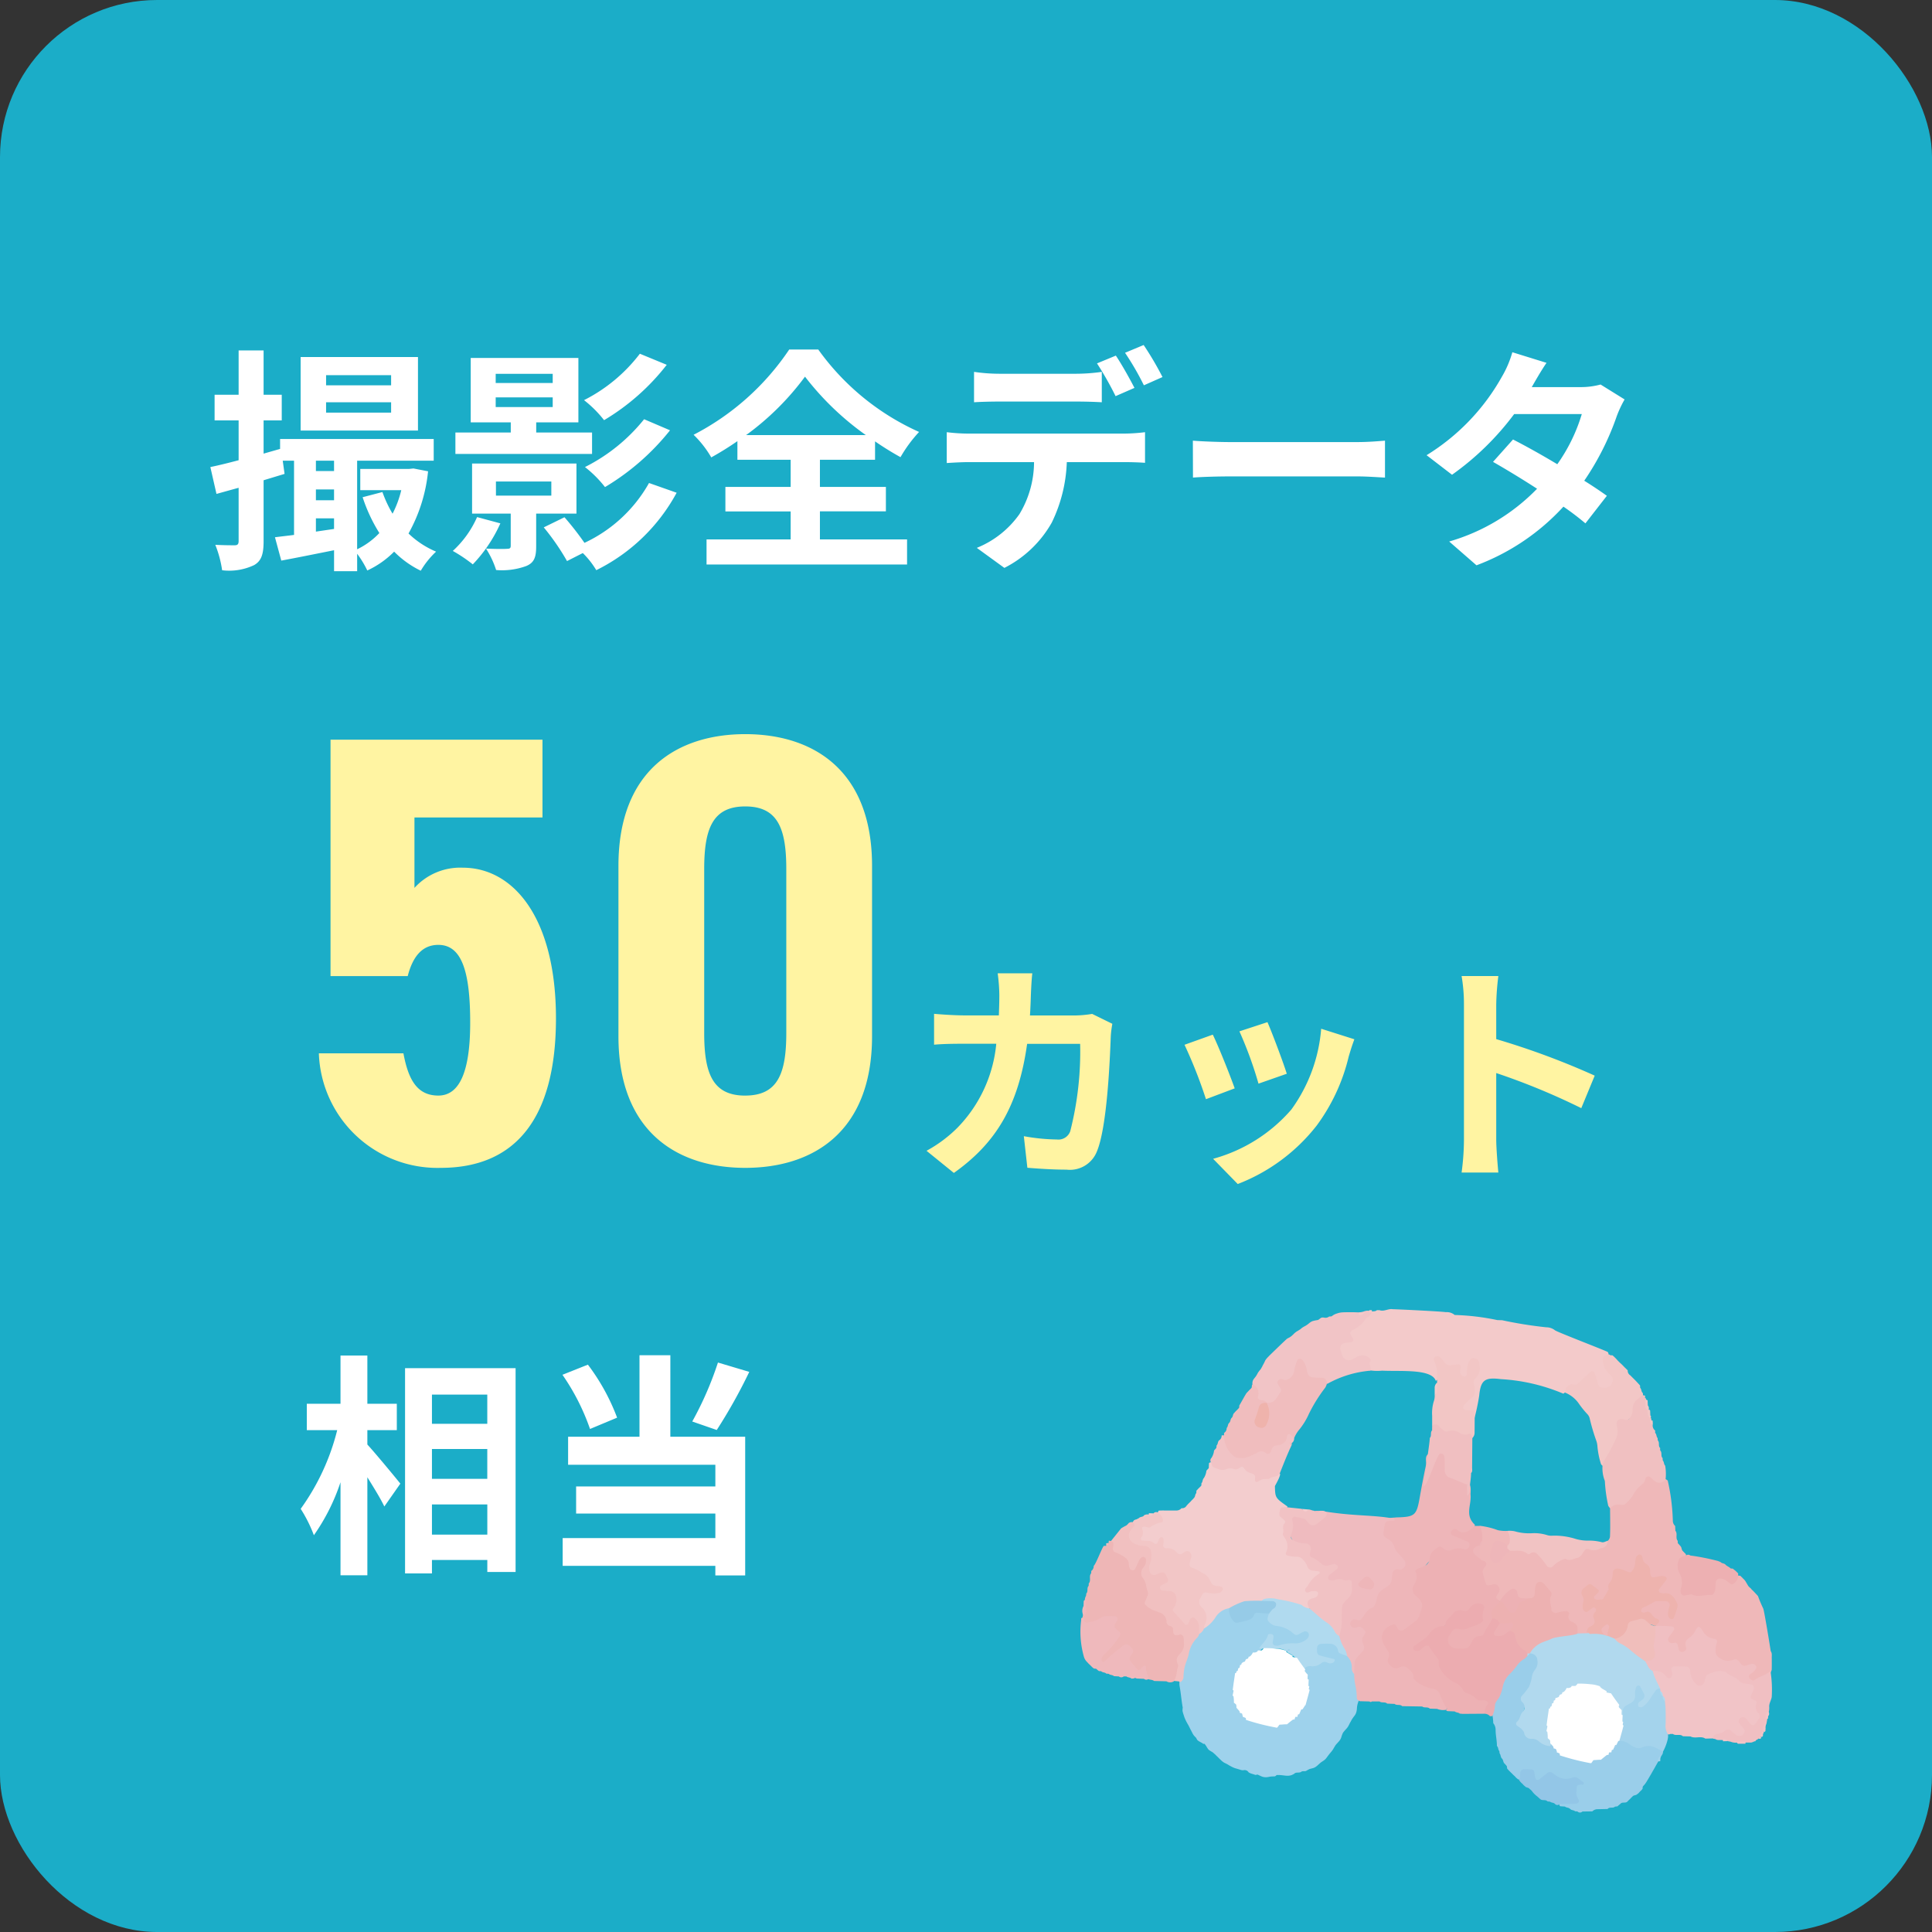 <?xml version="1.0" encoding="UTF-8"?> <svg xmlns="http://www.w3.org/2000/svg" xmlns:xlink="http://www.w3.org/1999/xlink" width="123" height="123" viewBox="0 0 123 123"><rect x="0" y="0" width="123" height="123" fill="#333333" stroke="none"/><defs><clipPath id="clip-path"><rect id="長方形_894" data-name="長方形 894" width="44.025" height="32.054" fill="none"></rect></clipPath></defs><g id="グループ_1164" data-name="グループ 1164" transform="translate(0.137)"><rect id="長方形_895" data-name="長方形 895" width="123" height="123" rx="10" transform="translate(-0.137)" fill="#1badc8"></rect><g id="グループ_946" data-name="グループ 946" transform="translate(13.009 17.74)"><path id="パス_11753" data-name="パス 11753" d="M-34.1-10.47h-4.14v-.645h4.14Zm0,1.74h-4.14v-.66h4.14Zm1.71-3.54h-7.47v4.68h7.47ZM-38.888-1.155V-2h1.155v.675Zm0-2.685h1.155v.69h-1.155Zm1.155-1.83v.66h-1.155v-.66Zm5.055.495-.285.03h-3.1v1.35h2.61a6.6,6.6,0,0,1-.555,1.5,7.708,7.708,0,0,1-.645-1.38l-1.26.33a10.252,10.252,0,0,0,1.065,2.28A4.759,4.759,0,0,1-36.263-.03V-5.67h4.875V-7.05h-9.78v.63l-1.05.3V-8.235h1.155V-9.87h-1.155v-2.82h-1.59v2.82h-1.53v1.635h1.53V-5.7c-.675.18-1.29.33-1.8.435l.39,1.71c.435-.12.915-.255,1.41-.39v3.39c0,.21-.075.27-.255.27s-.705,0-1.23-.03a7.057,7.057,0,0,1,.435,1.62,3.712,3.712,0,0,0,2.04-.33c.465-.27.6-.7.6-1.53v-3.87l1.335-.405L-41-5.67h.72V-.945c-.45.06-.855.1-1.215.15L-41.092.69c.975-.18,2.16-.42,3.36-.66V1.365h1.47V.255a6.3,6.3,0,0,1,.645,1.065,5.847,5.847,0,0,0,1.71-1.2,6.158,6.158,0,0,0,1.695,1.215A5.424,5.424,0,0,1-31.237.12a5.754,5.754,0,0,1-1.755-1.155,10.183,10.183,0,0,0,1.245-3.96Zm14.415-7.305a10.321,10.321,0,0,1-3.555,2.955A7.317,7.317,0,0,1-20.542-8.25a14.348,14.348,0,0,0,3.99-3.525Zm.27,4.17a11.356,11.356,0,0,1-3.765,3.045A7.317,7.317,0,0,1-20.483-3.99a15.3,15.3,0,0,0,4.14-3.615ZM-27.442-9.7h3.63v.615h-3.63Zm0-1.5h3.63v.585h-3.63Zm6.135,3.735h-3.555v-.645h2.685v-4.1h-6.855v4.1h2.55v.645h-3.525v1.365h8.7Zm-7.32,5.385A6.4,6.4,0,0,1-30.173.075,9.451,9.451,0,0,1-28.9.93a9.155,9.155,0,0,0,1.755-2.61Zm1.2-2.265H-23.9v.9h-3.525ZM-22.3-2.3V-5.49h-6.645V-2.3h2.46v2.04c0,.15-.045.2-.24.2-.165.015-.765.015-1.335-.015a5.689,5.689,0,0,1,.645,1.365,4.477,4.477,0,0,0,1.92-.255c.5-.21.63-.555.63-1.245V-2.3Zm4.62-1.95a9.138,9.138,0,0,1-4.11,3.81A19.123,19.123,0,0,0-23.062-2.07l-1.32.645A15.1,15.1,0,0,1-22.9.72l1.005-.51A5.45,5.45,0,0,1-21.038,1.3,11.69,11.69,0,0,0-15.922-3.63ZM-11.5-7.3a17.28,17.28,0,0,0,3.75-3.72A18.077,18.077,0,0,0-3.877-7.3ZM-6.8-2.445h4.2V-4H-6.8V-5.73h3.51V-6.9a19.016,19.016,0,0,0,1.62,1.005A8.691,8.691,0,0,1-.487-7.5a15.853,15.853,0,0,1-6.42-5.25H-8.753a16.369,16.369,0,0,1-6.09,5.43,6.591,6.591,0,0,1,1.125,1.44,19.193,19.193,0,0,0,1.665-1.035V-5.73h3.39V-4h-4.155v1.56h4.155V-.66h-5.355v1.6H-1.252V-.66H-6.8Zm21.81-8.55a19.955,19.955,0,0,0-1.2-2.04l-1.185.495a17.7,17.7,0,0,1,1.2,2.07Zm-1.785.69c-.285-.555-.81-1.5-1.185-2.055l-1.2.495A20.616,20.616,0,0,1,12.023-9.78Zm-3.7.87c.525,0,1.11.015,1.62.045v-1.935a11.774,11.774,0,0,1-1.62.12H4.612a11.223,11.223,0,0,1-1.6-.12V-9.39c.45-.03,1.1-.045,1.6-.045Zm-6.81,2.04a11.42,11.42,0,0,1-1.44-.09V-5.52c.42-.03,1.005-.06,1.44-.06H6.832A6.446,6.446,0,0,1,5.9-2.265,6.125,6.125,0,0,1,3.188-.12L4.943,1.155a7.2,7.2,0,0,0,3.015-2.88,9.516,9.516,0,0,0,.96-3.855h3.615c.42,0,.99.015,1.365.045v-1.95a11.344,11.344,0,0,1-1.365.09Zm14.235,2.8c.555-.045,1.56-.075,2.415-.075h8.055c.63,0,1.395.06,1.755.075V-6.945c-.39.03-1.065.09-1.755.09H19.358c-.78,0-1.875-.045-2.415-.09Zm25.95-5.925a4.763,4.763,0,0,1-1.305.165H38.513l.015-.015c.18-.315.57-1.005.93-1.53l-2.175-.675a6.636,6.636,0,0,1-.675,1.575,13.73,13.73,0,0,1-4.785,4.98l1.62,1.245A17.652,17.652,0,0,0,37.4-8.64h4.305a10.926,10.926,0,0,1-1.56,3.195c-1-.6-2.025-1.17-2.82-1.575L36.052-5.595c.765.435,1.785,1.05,2.805,1.71a12.685,12.685,0,0,1-5.595,3.36L35,.99a14.317,14.317,0,0,0,5.535-3.735,17.369,17.369,0,0,1,1.4,1.065L43.3-3.435c-.375-.27-.885-.615-1.44-.96a17.266,17.266,0,0,0,2.07-4.11,7.057,7.057,0,0,1,.5-1.065Z" transform="translate(45.854 17.26)" fill="#fff"></path><path id="パス_11754" data-name="パス 11754" d="M-10.612-7.95h1.875V-9.63h-1.875V-12.7h-1.71V-9.63h-2.145v1.68h1.935a14.6,14.6,0,0,1-2.325,5.01,8.791,8.791,0,0,1,.84,1.68,12.865,12.865,0,0,0,1.695-3.375V1.29h1.71V-4.95c.42.675.855,1.38,1.08,1.86l1.02-1.455c-.3-.375-1.575-1.92-2.1-2.49ZM-6.5-1.3v-1.92h3.525V-1.3ZM-2.977-6.75v1.9H-6.5v-1.9Zm0-3.465v1.86H-6.5v-1.86Zm-5.235-1.68V1.17H-6.5V.315h3.525V1.08h1.8V-11.895Zm19.92-.36A21.487,21.487,0,0,1,10.072-8.5l1.56.54a33.8,33.8,0,0,0,2.07-3.7Zm-6.42,3.51a13.368,13.368,0,0,0-1.86-3.375l-1.62.645a14.148,14.148,0,0,1,1.755,3.45Zm3.39-3.975H6.713v5.19H2.168v1.785h9.375v1.38H2.678V-2.64h8.865v1.56H1.822V.69h9.72V1.3h1.9V-7.53H8.677Z" transform="translate(20.854 81.26)" fill="#fff"></path><path id="パス_11755" data-name="パス 11755" d="M-33.093-13.845c1.482,0,2.028,1.677,2.028,4.953,0,3.159-.7,4.641-2.028,4.641S-35-5.226-35.316-6.942H-40.7A7.553,7.553,0,0,0-32.937.351c4.758,0,7.332-3.159,7.332-9.516,0-6.435-2.73-9.594-5.928-9.594a3.934,3.934,0,0,0-3.081,1.287v-4.485h8.151V-26.91H-39.957v15.054h4.914C-34.731-13.065-34.146-13.845-33.093-13.845ZM-13.554.351c4.29,0,8.073-2.262,8.073-8.385V-18.876c0-6.123-3.783-8.385-8.073-8.385S-21.627-25-21.627-18.876V-8.034C-21.627-1.911-17.844.351-13.554.351Zm0-4.6c-2.067,0-2.613-1.4-2.613-3.978V-18.681c0-2.574.546-3.978,2.613-3.978s2.613,1.4,2.613,3.978V-8.229C-10.941-5.655-11.487-4.251-13.554-4.251ZM8.532-9.45a7.323,7.323,0,0,1-1.14.1H4.572c.03-.435.045-.885.06-1.35.015-.36.045-.99.09-1.335H2.517a11.1,11.1,0,0,1,.105,1.38c0,.45-.015.885-.03,1.3H.447c-.57,0-1.35-.045-1.98-.1v1.965c.645-.06,1.47-.06,1.98-.06h1.98A8.821,8.821,0,0,1-.048-2.2,8.6,8.6,0,0,1-2.013-.735L-.273.675c2.685-1.905,4.11-4.26,4.665-8.22H7.767a20.529,20.529,0,0,1-.63,5.565.8.8,0,0,1-.855.525,12.415,12.415,0,0,1-2.1-.21L4.407.345c.735.06,1.635.12,2.49.12A1.847,1.847,0,0,0,8.832-.69c.645-1.53.825-5.715.885-7.335a6.484,6.484,0,0,1,.1-.795Zm11.16.525-1.785.585a24.984,24.984,0,0,1,1.215,3.33l1.8-.63C20.712-6.33,19.977-8.28,19.692-8.925Zm3.42.42a10.109,10.109,0,0,1-1.9,5.145,10.093,10.093,0,0,1-4.98,3.135L17.8,1.38a11.714,11.714,0,0,0,5.025-3.72,12.1,12.1,0,0,0,2.04-4.395c.09-.3.18-.615.36-1.1Zm-6.9.375-1.8.645A30.3,30.3,0,0,1,15.777-4.02l1.83-.69C17.307-5.55,16.587-7.365,16.212-8.13ZM40.527-5.52a48.991,48.991,0,0,0-6.27-2.325v-2.2a16.312,16.312,0,0,1,.135-1.815h-2.34a10.462,10.462,0,0,1,.15,1.815v8.61a16.051,16.051,0,0,1-.15,2.085h2.34c-.06-.6-.135-1.65-.135-2.085V-5.685A43.326,43.326,0,0,1,39.672-3.45Z" transform="translate(47.854 56.26)" fill="#fff4a2"></path></g><g id="グループ_945" data-name="グループ 945" transform="translate(68.646 83.342)"><g id="グループ_944" data-name="グループ 944" clip-path="url(#clip-path)"><path id="パス_11498" data-name="パス 11498" d="M30.153,77.324a.567.567,0,0,0-.149.014c-.134.136-.351.009-.482.152l0,0c-.391.24-.622.052-1.122.079v0a.183.183,0,0,1-.148.087,2.132,2.132,0,0,0-.269.015,1.564,1.564,0,0,1-.176.032.868.868,0,0,1-.18,0,.728.728,0,0,1-.175-.045c-.083-.035-.163-.076-.245-.113-.056-.021-.111.035-.166.011-.086-.03-.172-.057-.259-.084a.588.588,0,0,1-.164-.082.291.291,0,0,0-.316-.129.433.433,0,0,1-.181-.02c-.087-.027-.172-.055-.259-.079a1.24,1.24,0,0,1-.168-.053A2.274,2.274,0,0,1,25.47,77a1.374,1.374,0,0,1-.14-.082c-.068-.04-.138-.077-.21-.111a.516.516,0,0,1-.134-.082.914.914,0,0,1-.119-.1s-.055-.056-.056-.054a1.5,1.5,0,0,1-.111-.109s-.054-.056-.055-.054c-.039-.034-.075-.071-.11-.108,0,0-.053-.054-.055-.053-.039-.033-.076-.068-.113-.1,0,0-.061-.047-.062-.045-.045-.024-.088-.052-.132-.079a.422.422,0,0,1-.123-.1,1.721,1.721,0,0,1-.127-.2c-.031-.041-.06-.084-.091-.125s-.072.006-.112-.028c0,0-.062-.047-.064-.045-.049-.024-.094-.051-.141-.077a.888.888,0,0,1-.137-.089c-.043-.033-.083-.149-.123-.187l-.058-.057a.923.923,0,0,1-.1-.124,1.1,1.1,0,0,1-.075-.14c-.026-.046-.049-.094-.073-.141a1.43,1.43,0,0,1-.073-.142c-.036-.073-.073-.146-.113-.217a1.576,1.576,0,0,1-.084-.149,2.342,2.342,0,0,1-.117-.244,1.875,1.875,0,0,1-.063-.18,2.275,2.275,0,0,1-.084-.289,1.1,1.1,0,0,1,.013-.212c-.08-.435-.112-.875-.188-1.31a1.123,1.123,0,0,1-.025-.23,1.348,1.348,0,0,1,.024-.234,5.646,5.646,0,0,1,1.075-2.962c.127-.148.262-.289.4-.43.265-.258.509-.534.75-.815s.514-.55.948-.373c.494.816.65.873,1.38.338a1.02,1.02,0,0,1,1.166-.018A2.153,2.153,0,0,0,30,68.29c.434.035.736.1.526.576a1.077,1.077,0,0,1-1.165.517c-.487-.029-1.116.49-1.431-.331-.227.151-.333.412-.546.567A5.776,5.776,0,0,0,26.2,70.682a2.326,2.326,0,0,0-.063,2.686,2.562,2.562,0,0,0,2.613.7,2.192,2.192,0,0,0,1.4-2.194,4.564,4.564,0,0,1-.093-1.106c.352-.5.952-.338,1.416-.583-.327-.037-.668-.115-.667-.566a.491.491,0,0,1,.279-.523,1.035,1.035,0,0,1,1.122.125,3.132,3.132,0,0,0,.78.648c.4.309.375.791.5,1.212a9.767,9.767,0,0,1,.21,1.383,1.3,1.3,0,0,1-.023.218,1.367,1.367,0,0,1-.058.2,1.442,1.442,0,0,0-.1.474,1.012,1.012,0,0,1-.059.276.809.809,0,0,1-.09.158c-.017.024-.037.047-.053.07a2.182,2.182,0,0,0-.143.213c-.024.05-.052.1-.08.147s-.05.1-.076.149a1.013,1.013,0,0,1-.189.275c-.018.021-.038.04-.056.061-.035.041-.071.082-.106.124-.014.023-.03.045-.044.069a1.641,1.641,0,0,0-.087.233.858.858,0,0,1-.065.159.937.937,0,0,1-.1.139c-.019.022-.04.042-.058.064-.037.043-.077.084-.115.126-.017.023-.035.045-.052.068-.029.05-.06.1-.09.149a1.341,1.341,0,0,1-.094.154,1.724,1.724,0,0,1-.118.147c-.02.026-.041.049-.061.074-.082.1-.155.206-.234.307a.714.714,0,0,1-.14.125c-.049.035-.1.067-.149.1-.023.018-.047.035-.07.053-.041.039-.085.076-.128.114l-.063.058a.955.955,0,0,1-.133.1.685.685,0,0,1-.148.062c-.073.021-.149.035-.221.06-.044.022-.088.044-.131.068a.5.5,0,0,1-.132.066h-.075" transform="translate(-15.913 -47.903)" fill="#9ed2ec" fill-rule="evenodd"></path><path id="パス_11499" data-name="パス 11499" d="M60.313.068a1.019,1.019,0,0,0,.15,0c.294.112.566-.113.857-.059.264,0,3.181.145,3.371.188a.768.768,0,0,1,.564.179A15.06,15.06,0,0,1,67.966.7l.311.01a26.463,26.463,0,0,0,2.8.449.9.9,0,0,1,.562.189l0,0c.1.1,3.292,1.319,3.364,1.387a.315.315,0,0,1,.052.193,1.582,1.582,0,0,1-.062.2c-.132.383.092.651.287.937.258.381.282.777-.163,1.012a.594.594,0,0,1-.941-.368c-.124-.4-.31-.457-.6-.155-.39.4-.976.48-1.4.833A11.9,11.9,0,0,0,68.2,4.461c-1.012-.129-1.283.044-1.382,1.042a13.707,13.707,0,0,1-.589,2.383c-.3.275-.245-1.156-.491-1.469-.229-.293.111-.513.271-.747.441-.642.348-1.419.633-2.107-.318-.074-.324.085-.362.2-.079.241-.018.585-.346.657s-.391-.265-.551-.465c-.273-.342-.817-.179-1.1-.624-.091.472.254.935-.23,1.239-.261-.784-2.249-.59-3.416-.649a3.076,3.076,0,0,1-1.016-.065c-.19-.591-.191-.6-.861-.481a.691.691,0,0,1-.839-.423.677.677,0,0,1,.187-.909c.478-.4.635-1.087,1.218-1.426.2-.115.348-.32.562-.431.129-.079.3,0,.42-.12" transform="translate(-41.427 0)" fill="#f3caca" fill-rule="evenodd"></path><path id="パス_11500" data-name="パス 11500" d="M46.219.471a2.711,2.711,0,0,1-.194.247c-.055.055-.153.077-.191.138a2.006,2.006,0,0,1-.9.755.191.191,0,0,0-.07.271c.05.092.11.179.159.272a.15.15,0,0,1-.086.193c-.156.025-.313.039-.468.068a.326.326,0,0,0-.262.412c.037.127.075.254.12.378a.46.46,0,0,0,.585.275,2.725,2.725,0,0,0,.343-.191.68.68,0,0,1,.861.15.149.149,0,0,1-.007.143c-.116.14.079.4.009.59a6.761,6.761,0,0,0-2.74.836,1.891,1.891,0,0,0-.221-.078,1.486,1.486,0,0,1-1.508-1.162c-.228.536-.375,1.053-.979,1.206-.191.049-.093.266-.119.413-.087.5-.3.895-.866.971a1.089,1.089,0,0,1-.218-.033c-.686-.041-.713-.577-.8-1.066a.887.887,0,0,1-.064-.291.572.572,0,0,1,.038-.182.836.836,0,0,1,.1-.147c.017-.022.037-.043.054-.066a1.587,1.587,0,0,0,.13-.209.82.82,0,0,1,.086-.137c.031-.043.064-.084.1-.124,0,0,.046-.063.045-.064.024-.045.051-.09.076-.135A1.019,1.019,0,0,1,39.3,3.77c.038-.067.072-.135.1-.2a.5.5,0,0,1,.081-.132.943.943,0,0,1,.1-.116s.055-.054.053-.055c.034-.038.07-.074.108-.109,0,0,1.035-1.008,1.08-1.029s.087-.047.132-.069.083-.054.123-.082.075-.066.112-.1c0,0,.056-.052.054-.053a.816.816,0,0,1,.115-.1.669.669,0,0,1,.132-.085c.044-.029.088-.056.132-.083s.083-.065.126-.1.088-.058.133-.086l.14-.077c.045-.03.09-.059.132-.092.021-.018.043-.035.064-.053a.771.771,0,0,1,.214-.132,2.382,2.382,0,0,1,.333-.069c.082-.022.163-.127.244-.153a.383.383,0,0,1,.169,0,.38.38,0,0,0,.32-.075.735.735,0,0,0,.154-.009A.9.9,0,0,1,44,.527,1.185,1.185,0,0,1,44.32.46c.175-.012.351-.009.526-.009.067,0,.134,0,.2,0,.1,0,.193.006.289.008A1.187,1.187,0,0,0,45.7.4a.893.893,0,0,1,.182-.045.667.667,0,0,1,.188.012L46.154.4l.065.07" transform="translate(-27.654 -0.25)" fill="#f1c4c6" fill-rule="evenodd"></path><path id="パス_11501" data-name="パス 11501" d="M14.653,37.452c.26,0,.52,0,.78,0a.422.422,0,0,0,.343-.149.313.313,0,0,0,.317-.152c.052-.057.1-.116.159-.168h0c.052-.054.107-.1.155-.163l0,0a1.478,1.478,0,0,0,.153-.157l0-.006c.1-.077.066-.226.156-.31a1.367,1.367,0,0,0,.007-.156c.055-.053.1-.111.157-.166h0c.054-.05.106-.1.155-.157a.944.944,0,0,0,.008-.152c.094-.088.059-.237.152-.326a1.094,1.094,0,0,0,.166-.474c.05-.054.1-.108.149-.163l.014-.312a.179.179,0,0,1,.2-.049,1.585,1.585,0,0,0,1.357.192,1.009,1.009,0,0,1,1.075.267,1.062,1.062,0,0,0,1.458.227.327.327,0,0,1,.431.028c.056.129-.263.672-.323.791.019.748.019.748.8,1.3-.311.869.113,1.954.189,2.825,0,.051.053.114.1.111.724-.04.959.7,1.493.932.574.248.44.474.094.781a1.179,1.179,0,0,0-.343.425c.7.388.705.395.128,1.006-.144.153-.142.411-.376.49a6.156,6.156,0,0,0-2.934-.416c-.711-.019-1.368.308-2.073.324a1.247,1.247,0,0,0-.869.593,2.268,2.268,0,0,1-.723.7,8.778,8.778,0,0,0-.4-1.578c-.23-.512.227-.859,1.084-.928a4.726,4.726,0,0,0-1.464-1.184c-.1-.036-.238-.118-.227-.205.1-.794-.587-.7-1-.891a4.885,4.885,0,0,0-1.669-.617c-.259-.023-.56-.088-.488-.475.06-.321-.014-.711.472-.808.344-.069.793-.066.74-.626a.283.283,0,0,1,.077-.2l.319-.009" transform="translate(-9.338 -24.628)" fill="#f3cdce" fill-rule="evenodd"></path><path id="パス_11502" data-name="パス 11502" d="M65.737,48.262l-.471-.016c-.137-.134-.342-.024-.485-.136l-1.274-.021c-.134-.14-.345-.021-.484-.144l-.471-.018c-.137-.134-.343-.024-.485-.137l-.49,0a.107.107,0,0,1-.153,0l-.63-.017a1.416,1.416,0,0,1-.174-.14,4.239,4.239,0,0,0-.1-.907,3.585,3.585,0,0,1-.069-.681,1.475,1.475,0,0,1,.212-1.415c.229-.266.1-.614.162-.92.091-.46-.329-.38-.535-.535-.358-.27-.3-.575.075-.73.708-.29,1.027-.893,1.468-1.453.476-.6.7-1.41,1.4-1.835.224-.135.179-.309.041-.462a10.1,10.1,0,0,0-.745-1.023.978.978,0,0,1-.3-1.141c.148-.469.552-.421.915-.459,1.167-.029,1.279-.122,1.478-1.257.118-.671.246-1.359.392-2.029.061-.279-.106-.582.173-.764.975-.32,1.084-.276,1.239.716a.987.987,0,0,0,.744.825c.7.254.727.43.687,1.024.081.707-.391,1.325.278,1.955-.091.7-.6.66-1.025.633.18.118.407.143.585.271a.418.418,0,0,1,.194.479.429.429,0,0,1-.4.33.757.757,0,0,1-.238.005A2.282,2.282,0,0,0,64.777,39.5a1.285,1.285,0,0,0-.1,1.616,1.082,1.082,0,0,1-.052,1.464c-.37.441-.75.992-1.515.74-.465-.154-.725.086-.621.56A12.329,12.329,0,0,1,62.9,45.16c.03.268.3.261.514.246a.749.749,0,0,1,.757.35,2.437,2.437,0,0,0,1.391,1.1,1.257,1.257,0,0,1,.76,1.462,1.012,1.012,0,0,1-.585-.053" transform="translate(-43.021 -22.809)" fill="#eeb6b9" fill-rule="evenodd"></path><path id="パス_11503" data-name="パス 11503" d="M53.477,45.9c-.132.007-.265.008-.4.022a.252.252,0,0,0-.223.195c-.033.208-.075.416-.091.626a.293.293,0,0,0,.107.2c.1.086.229.137.325.225a.7.7,0,0,1,.233.311,1.188,1.188,0,0,0,.371.6,3.038,3.038,0,0,1,.259.3.376.376,0,0,1,.066.439c-.1.133-.215.235-.4.178a.239.239,0,0,0-.078-.011.329.329,0,0,0-.294.227,3.134,3.134,0,0,0-.049.392.629.629,0,0,1-.266.468c-.1.083-.223.142-.331.219a.771.771,0,0,0-.364.585,1.212,1.212,0,0,1-.122.374c-.03.07-.081.162-.143.182-.365.117-.494.457-.707.716a.23.23,0,0,1-.282.07.537.537,0,0,0-.153-.037.292.292,0,0,0-.289.306.3.3,0,0,0,.277.238.487.487,0,0,0,.153-.035c.218-.1.35.031.476.177a.191.191,0,0,1,.047.216.75.75,0,0,1-.083.134.437.437,0,0,0-.073.447,2.366,2.366,0,0,1,.08.224.332.332,0,0,1-.062.3c-.133.165-.29.31-.42.477a.582.582,0,0,0-.114.288c-.022.237-.018.477-.024.715a.516.516,0,0,1-.153-.433.988.988,0,0,0-.3-.712,2.273,2.273,0,0,1-.655-1.268c.2-.939-.031-1.967.663-2.812.225-.274.064-.561-.358-.558h-.239c-.26,0-.566.089-.725-.19-.174-.306.172-.458.279-.689-.693-.186-1.392-.345-1.574-1.206-.059-.279-.377-.251-.587-.347a1.482,1.482,0,0,1-.334-1.85.469.469,0,0,1,.595-.044c.724.58.746.129,1.3-.28,1.93.331,3.105.247,4.358.446.177.029.308-.066.3.182" transform="translate(-33.471 -32.429)" fill="#efbbbf" fill-rule="evenodd"></path><path id="パス_11504" data-name="パス 11504" d="M12.379,45.627a.655.655,0,0,1,.263.383c.031.079,0,.189-.063.206a1.821,1.821,0,0,0-.719.3c-.088.071-.2.008-.3-.013-.193-.04-.277.028-.208.2a.527.527,0,0,1-.1.515.119.119,0,0,0,.1.165c.106.006.212.012.318.011a.574.574,0,0,1,.429.168.129.129,0,0,0,.2-.043,1.805,1.805,0,0,0,.1-.215c.03-.075.064-.138.157-.144s.15.1.143.243c-.005.106-.03.21-.029.315a.172.172,0,0,0,.073.121.272.272,0,0,0,.153.029.748.748,0,0,1,.635.264.266.266,0,0,0,.413.033c.13-.106.283-.172.429-.044a.364.364,0,0,1,.068.372,3.62,3.62,0,0,0-.1.381c-.007.065.045.189.088.2a3.465,3.465,0,0,1,.762.385.732.732,0,0,1,.4.357c.033.072.079.138.113.209a.412.412,0,0,0,.378.242,1.973,1.973,0,0,1,.307.056c.059.012.091.141.062.2a.33.33,0,0,1-.239.191,1.729,1.729,0,0,1-.787-.028.237.237,0,0,0-.265.126c-.044.066-.075.14-.114.209a.432.432,0,0,0,.049.581.9.9,0,0,1,.209,1.151.96.96,0,0,0-.041.234.642.642,0,0,1-.309.341c-.241-.176-.183-.488-.362-.766-.2.107-.379.523-.673.232-.329-.326-.835-.6-.737-1.15.091-.51.043-.775-.525-.921-.737-.187-.059-.612-.07-.924-.995-.17-1.012-.177-.91-1.146a.634.634,0,0,0-.481-.775c-1.016-.376-1.085-.634-.525-1.584a.639.639,0,0,1,.122-.177V46.1a.386.386,0,0,1,.164-.069.308.308,0,0,0,.158-.077l0,0c.084-.1.227-.066.315-.151v-.02a.409.409,0,0,1,.274-.068c.125-.007.256.022.365-.069v-.02a.221.221,0,0,1,.306,0" transform="translate(-7.397 -32.641)" fill="#f2c6c6" fill-rule="evenodd"></path><path id="パス_11505" data-name="パス 11505" d="M7.066,47.873c.021.045.072.11.058.132-.073.109-.165.2-.243.308a.526.526,0,0,0,.152.815,1.156,1.156,0,0,0,.523.18,1.849,1.849,0,0,1,.316.036.42.42,0,0,1,.293.343,1.527,1.527,0,0,1-.047.709.976.976,0,0,0-.077.306.842.842,0,0,0,.058.306.284.284,0,0,0,.329.155c.124-.046.245-.1.369-.149a.238.238,0,0,1,.275.1,3.142,3.142,0,0,1,.146.283c.065.144.023.226-.142.3a2.563,2.563,0,0,0-.275.148.17.17,0,0,0-.049.213c.032.038.071.091.113.1.184.025.371.029.555.051a.419.419,0,0,1,.348.383.861.861,0,0,1-.123.608c-.135.2-.11.241.043.408.215.234.428.471.641.706a.142.142,0,0,0,.2-.036c.042-.1.072-.2.121-.293a.2.2,0,0,1,.333-.025.608.608,0,0,1,.222.409c.009.186.013.372.02.558a.621.621,0,0,1-.1.21,1.939,1.939,0,0,0-.566,1.089,3.191,3.191,0,0,1-.115.373,2.9,2.9,0,0,0-.215,1.065.369.369,0,0,1-.131.274.105.105,0,0,1-.163.008l-.325-.031a3.4,3.4,0,0,1,.3-1.991c.17-.286.247-.614-.2-.774-.279-.1-.378-.366-.509-.587A2.1,2.1,0,0,0,8.093,53.5c-.2-.066-.473-.248-.431-.423.19-.786-.244-1.492-.226-2.247,0-.1.081-.189.083-.3-.475.653-.606.653-.987-.011-.08-.139-.143-.308-.291-.366a2.764,2.764,0,0,1-1.12-.745.592.592,0,0,0,.144-.02,1.135,1.135,0,0,0,.151-.147l0,0c.058-.047.8-.993.85-1.044a3.413,3.413,0,0,1,.321-.177.9.9,0,0,0,.147-.145l.006-.007a.329.329,0,0,1,.166-.066.183.183,0,0,1,.155.073" transform="translate(-3.665 -34.242)" fill="#f1c0c0" fill-rule="evenodd"></path><path id="パス_11506" data-name="パス 11506" d="M42.993,69.384a2.7,2.7,0,0,1-.191-.234,1.868,1.868,0,0,0-.826-.771c-.041-.017-.067-.074-.1-.113h0a1.308,1.308,0,0,0-.591-.164c-.387.009-.775.005-1.163.007.153-.3.477-.5.555-.857.016-.075.127-.079.207-.069a.159.159,0,0,1,.154.153,3.225,3.225,0,0,1-.057.386.2.2,0,0,0,.195.2.485.485,0,0,0,.157,0,2.764,2.764,0,0,1,1.093-.144,1.137,1.137,0,0,0,.729-.271.365.365,0,0,0,.135-.276.229.229,0,0,0-.265-.22,1.281,1.281,0,0,0-.215.092c-.327.185-.337.2-.608-.041a1.908,1.908,0,0,0-1.015-.4.694.694,0,0,1-.352-.168c-.2-.17-.219-.266-.107-.553.009-.025.02-.049.03-.073.237-.512-.17-.632-.49-.8.065-.042.125-.109.2-.122a1.7,1.7,0,0,1,.855.026,9.106,9.106,0,0,1,1.5.356.846.846,0,0,0,.491.223,3.18,3.18,0,0,1,1.913,1.76,2.422,2.422,0,0,0,.314.772,1.217,1.217,0,0,1,.18.5c-.148-.055-.3-.109-.446-.166a.2.2,0,0,1-.126-.176.523.523,0,0,0-.5-.438,4.1,4.1,0,0,0-.635.014.248.248,0,0,0-.2.215,1.083,1.083,0,0,0,0,.315c.014.068.069.165.126.183.3.091.612.162.92.238.068.017.1.059.067.117A.285.285,0,0,1,44.84,69a.4.4,0,0,1-.381,0,.322.322,0,0,0-.372.03.874.874,0,0,1-.668.2.442.442,0,0,0-.425.161" transform="translate(-28.742 -46.494)" fill="#b0daef" fill-rule="evenodd"></path><path id="パス_11507" data-name="パス 11507" d="M35.42,65.477c.236.007.473.012.709.021.1,0,.223.091.224.182a.379.379,0,0,1-.063.215c-.044.061-.131.088-.185.144a3.019,3.019,0,0,0-.195.244,6.991,6.991,0,0,1-.7-.042c-.169-.025-.231.047-.283.181-.074.193-.261.251-.43.306a5.2,5.2,0,0,1-.606.138.27.27,0,0,1-.272-.115,1.15,1.15,0,0,1-.264-.8,4.6,4.6,0,0,1,.979-.448,8.877,8.877,0,0,1,1.085-.027" transform="translate(-23.893 -46.903)" fill="#96cbe7" fill-rule="evenodd"></path><path id="パス_11508" data-name="パス 11508" d="M111.161,17.278c-.034-.04-.09-.076-.1-.121a5.307,5.307,0,0,1-.219-1.082,1.376,1.376,0,0,0-.074-.387,12.8,12.8,0,0,1-.426-1.443.607.607,0,0,0-.159-.269,5.824,5.824,0,0,1-.544-.679,1.953,1.953,0,0,0-.865-.677.536.536,0,0,1,.141-.358c.111-.118.222-.224.408-.157a.278.278,0,0,0,.288-.08c.272-.247.54-.5.811-.744a.171.171,0,0,1,.208.046.528.528,0,0,1,.039.067c.062.2.135.4.179.6.062.286.173.316.45.315a.439.439,0,0,0,.45-.254.445.445,0,0,0-.1-.576,1.222,1.222,0,0,1-.453-.8.562.562,0,0,1,.031-.3c.038-.115.161-.118.262-.141a.093.093,0,0,1,.159,0,.79.79,0,0,0,.146.007,1.621,1.621,0,0,1,.173.158l0,0a1.972,1.972,0,0,1,.159.171l.152.151a2.194,2.194,0,0,1,.169.159v0c.056.051.1.11.161.162h0l.161.159a.34.34,0,0,0,.163.316l.159.16.16.159L113.4,12l.155.17a1.019,1.019,0,0,0,.007.15c.093.085.057.235.158.317h0a.294.294,0,0,1,0,.218A3.252,3.252,0,0,0,113.206,14c-.006.052-.023.127-.06.144-1.152.5-.842,1.842-1.519,2.614-.154.176-.237.415-.467.524" transform="translate(-77.923 -7.304)" fill="#f2c7c6" fill-rule="evenodd"></path><path id="パス_11509" data-name="パス 11509" d="M81.658,14.036q0,.707-.007,1.414a.457.457,0,0,1-.147.35,4.8,4.8,0,0,1-2.555-.807l0-.619a2.557,2.557,0,0,1,.129-.99,1.146,1.146,0,0,0,.034-.306c.189-.242-.026-.56.153-.8a1.212,1.212,0,0,1,0-.144,2.213,2.213,0,0,1,0-.237,2.04,2.04,0,0,0-.218-1.075c-.02-.047.039-.158.092-.2a.344.344,0,0,1,.221-.024.25.25,0,0,1,.129.087,2.608,2.608,0,0,1,.255.3.422.422,0,0,0,.416.173c.156-.01.311-.04.467-.058.058-.006.152.1.144.164a2.008,2.008,0,0,0-.048.31.355.355,0,0,0,.084.214.428.428,0,0,0,.2.1c.058.015.146-.082.152-.156.009-.132.019-.264.022-.4a.945.945,0,0,1,.146-.447.3.3,0,0,1,.323-.17.371.371,0,0,1,.282.25.992.992,0,0,1,.04.233.856.856,0,0,1-.264.794.335.335,0,0,0-.1.358,2.258,2.258,0,0,1,.045.392.545.545,0,0,1-.242.545,2.78,2.78,0,0,0-.452.442c-.029.031-.024.1-.028.147s.077.131.166.14c.053.005.106.013.159.014.132,0,.264,0,.4,0" transform="translate(-56.555 -7.586)" fill="#f2c6c5" fill-rule="evenodd"></path><path id="パス_11510" data-name="パス 11510" d="M38.7,12.721a.956.956,0,0,1-.112.288,9.766,9.766,0,0,0-1.038,1.664,4.41,4.41,0,0,1-.663,1.064,2.1,2.1,0,0,0-.275.475c-.3.083-.455.353-.673.535a5.362,5.362,0,0,1-2.462.887c-.9.2-1.537-.613-1.333-1.582,0-.052,0-.1,0-.158a.348.348,0,0,0,.166-.314h0c.094-.088.063-.237.158-.324h0c.1-.086.068-.233.159-.321h0c.1-.084.066-.236.168-.317l0,0a1.939,1.939,0,0,1,.157-.166h0c.052-.051.1-.1.149-.159a.728.728,0,0,0,.014-.149c.049-.06.419-.757.479-.81,0,0,.1-.1.153-.162,0,0,.106-.1.152-.155a.6.6,0,0,0,.017-.147c.038-.089.088-.091.147-.019a.605.605,0,0,1,.227.742c-.016.044.049.143.1.178a.549.549,0,0,0,.222.046.353.353,0,0,1,.252.154,1.353,1.353,0,0,0-.42,1.323c.586-.361.218-.929.421-1.323a.971.971,0,0,0,.236-.012.568.568,0,0,0,.274-.136,5.473,5.473,0,0,0,.393-.588.187.187,0,0,0-.014-.15c-.06-.116-.14-.222-.2-.338s.085-.286.2-.283a.29.29,0,0,1,.077.011.464.464,0,0,0,.452-.033.679.679,0,0,0,.329-.514,2.77,2.77,0,0,1,.205-.676c.027-.087.2-.106.273-.045a1.075,1.075,0,0,1,.277.472c.044.123.045.26.081.385a.388.388,0,0,0,.339.29,4.781,4.781,0,0,0,.553.024.339.339,0,0,1,.362.336" transform="translate(-22.999 -8.008)" fill="#f0bdbe" fill-rule="evenodd"></path><path id="パス_11511" data-name="パス 11511" d="M62.493.806l.307.01a.332.332,0,0,1-.323.143c-.048-.039-.062-.075-.041-.107s.038-.046.057-.046" transform="translate(-44.721 -0.577)" fill="#f3caca" fill-rule="evenodd"></path><path id="パス_11512" data-name="パス 11512" d="M64.938.24c.005.051.008.1.011.154l-.166,0a.094.094,0,0,1-.028-.107c.015-.032.029-.048.042-.048a1.067,1.067,0,0,0,.141,0" transform="translate(-46.382 -0.172)" fill="#f3caca" fill-rule="evenodd"></path><path id="パス_11513" data-name="パス 11513" d="M89.2,40.455a4.84,4.84,0,0,1,1.142.277,2.283,2.283,0,0,0,.613.047c.424.263.413.592.147.96-.287.178-.68-.324-.914.132-.091.178-.2.416.006.575.155.121.281-.056.39-.159a1.573,1.573,0,0,1,.52-.345,2.306,2.306,0,0,1,2.307.649c.123.16.3.255.486.125.366-.256.881-.172,1.182-.379a5.154,5.154,0,0,1,2.049-.692c.1-.02.147-.147.21-.231a.392.392,0,0,0,.146-.268q.014-.314.014-.628c0-.393-.005-.786-.009-1.179-.063-.117-.011-.241.087-.252A2.517,2.517,0,0,0,99.3,37.734c.331-.47.658-.728,1.207-.321.125.092.308.039.465.057a.4.4,0,0,1,.19.108v0a13.063,13.063,0,0,1,.324,2.54.456.456,0,0,0,.15.35c0,.1.008.2.012.3.163.189-.017.46.152.648a.621.621,0,0,0,.007.15,1.763,1.763,0,0,1,.151.167l-.005-.005c.106.084.075.237.164.329l.149.152a.149.149,0,0,1,.062.125c0,.049-.009.073-.02.073a4.657,4.657,0,0,0-.017,2.114c.289.374,1.567.177,1.7-.3.158-.556.461-.7.935-.442.318.174.492-.029.712-.154.051,0,.1.007.153.013.044.063.11.1.157.166l0,0a.886.886,0,0,1,.16.176l.178.3a.76.76,0,0,0,.147.143l.011.011a.936.936,0,0,0,.148.155s.265.279.315.338a8.444,8.444,0,0,0,.332.789c.053.054.475,2.659.477,2.713.109.147.056.319.069.48,0,.24.005.48-.005.72-.141.476-.566.619-.961.742-.416.13-.711-.026-.553-.521.069-.219.144-.313-.163-.344-.413-.042-.762-.309-1.21-.317a.8.8,0,0,1-.854-.855c.018-.553-.42-.746-.749-.927-.429-.236-.56.262-.709.527s-.1.777-.5.649-1.064-.546-.964-.853c.271-.831-.38-.659-.7-.853-.145-.349-.317-.653-.748-.734-.363-.069-.439-.333-.175-.569a1.783,1.783,0,0,1,1.533-.5c.484.085.445.44.447.777.169-.444.075-.788-.456-.885-.709-.128-.651-.489-.225-1.047-1.029.169-.877-.845-1.446-1.215-.139.621-.406,1.037-1.139.757-.261-.1-.329.18-.414.378a4.692,4.692,0,0,1-.471,1.174.62.62,0,0,1-.616.282c-.3-.052-.389-.234-.311-.522.039-.143.01-.275-.183-.262-.114.008-.238.1-.216.192.073.3-.341.828.418.842.37.007.447.884.107,1.337a2.256,2.256,0,0,1-.493.514.633.633,0,0,1-.562,0c-.242-.338-.513-.657-.756-.994-.1-.136-.171-.274-.355-.251-.744.093-.8-.416-.838-.944a1.4,1.4,0,0,0-.056-.468c-.063-.147-.142-.305-.312-.327-.225-.029-.229.178-.258.321a.587.587,0,0,1-.6.521c-.206.01-.472.051-.591-.1-.442-.565-.766-.2-1.113.094a.389.389,0,0,1-.216.036.365.365,0,0,1-.241-.435c.021-.151.081-.351-.132-.391-.844-.158-.783-.767-.711-1.384.024-.206-.113-.338-.193-.5a1.287,1.287,0,0,1-.052-.654,1.307,1.307,0,0,1,.05-.206,1.349,1.349,0,0,0,.079-.4c.025-.234-.1-.636.031-.865" transform="translate(-63.769 -26.657)" fill="#efb8b9" fill-rule="evenodd"></path><path id="パス_11514" data-name="パス 11514" d="M130.646,84.054l-.478-.012c-.185-.172-.448,0-.638-.146l-.165,0a.225.225,0,0,1-.222.006c-.356-.279-.236-.653-.2-1.009a6.32,6.32,0,0,0-.079-.851,2.21,2.21,0,0,0-.041-.4c-.021-.06-.041-.121-.063-.181a3.18,3.18,0,0,0-.176-.346c-.037-.059-.069-.12-.1-.182-.122-.359-.506-.665-.228-1.106a.631.631,0,0,1,.678.025c.176.105.22.045.35-.112a.872.872,0,0,1,1.571.271c.157.364.248.689.652.139a1.248,1.248,0,0,1,1.65-.252,8.222,8.222,0,0,0,1.333.7c.159.052.348.154.319.31-.115.615.276,1.106.364,1.669a.821.821,0,0,1-.3.776c-.266.243-.487.062-.828-.2.143.36.291.627.045.855a.585.585,0,0,1-.735.036c-.459-.236-.864.008-1.282.138l-.474.012c-.3-.2-.66.03-.96-.147" transform="translate(-91.81 -56.847)" fill="#f1c4c7" fill-rule="evenodd"></path><path id="パス_11515" data-name="パス 11515" d="M131,78.287c.021-.137.063-.268.223-.285a1.03,1.03,0,0,0,.577-.236.265.265,0,0,1,.36.035,4.717,4.717,0,0,0,.374.293.345.345,0,0,0,.463-.181.283.283,0,0,0-.017-.222c-.086-.132-.2-.246-.3-.371a.255.255,0,0,1,.079-.348.252.252,0,0,1,.294-.007,1.3,1.3,0,0,1,.111.113c.376.483.4.481.752-.037a.268.268,0,0,0-.01-.362.576.576,0,0,1-.126-.657c.035-.088-.033-.147-.193-.2s-.22-.138-.166-.269c.03-.073.067-.144.1-.217s.06-.147.087-.222a.243.243,0,0,0-.128-.26,2.76,2.76,0,0,0-.389-.062.57.57,0,0,1-.427-.18c-.228-.274-.62-.3-.848-.566a1.154,1.154,0,0,0-.627-.027,4.25,4.25,0,0,0-.452.149.3.3,0,0,0-.2.224,2.377,2.377,0,0,1-.117.373.3.3,0,0,1-.261.157c-.051,0-.122,0-.15-.028a1.217,1.217,0,0,1-.45-.808.508.508,0,0,0-.046-.23c-.034-.062-.105-.14-.165-.146-.263-.021-.528-.022-.792-.021-.15,0-.219.107-.19.273a1.06,1.06,0,0,1,.049.23.382.382,0,0,1-.086.208.211.211,0,0,1-.284-.023.812.812,0,0,0-.885-.382c-.449,0-.531-.286-.5-.656a1.068,1.068,0,0,0,.415-1.006,2.757,2.757,0,0,1,.17-1.137l.083-.077a6.366,6.366,0,0,1,1.11.043c.063.015.124.14.09.193-.057.088-.118.174-.178.259s-.129.169-.183.259a.24.24,0,0,0,.208.34c.079,0,.158-.028.236-.023a.157.157,0,0,1,.121.073c.041.124.058.258.1.383a.232.232,0,0,0,.262.124c.113-.032.216-.13.208-.209s-.033-.156-.041-.235a.4.4,0,0,1,.172-.414,1.184,1.184,0,0,0,.431-.457c.189-.368.259-.372.5-.007a.921.921,0,0,0,.686.483c.193.022.243.108.193.269a1.45,1.45,0,0,0-.075.548.485.485,0,0,0,.234.395.891.891,0,0,0,.9.125.293.293,0,0,1,.355.1c.053.058.089.133.145.19a.289.289,0,0,0,.29.084c.128-.032.251-.084.38-.105a.267.267,0,0,1,.269.133.178.178,0,0,1,.017.145,1.053,1.053,0,0,1-.4.378.2.2,0,0,0-.008.283c.073.084.218.141.282.092.316-.244.733-.3,1.032-.578a7.66,7.66,0,0,1,.079,1.65c-.036.224-.186.42-.158.659a1.549,1.549,0,0,1-.013.214c-.048.165-.145.7-.158.8-.047.155-.132.3-.165.458a1.44,1.44,0,0,0-.17.341.649.649,0,0,1-.212.187l0,.027c-.057.032-.115.063-.174.091a.571.571,0,0,1-.269.127c-.141,0-.281,0-.421,0h-.441a.868.868,0,0,1-.444-.059l-.171-.03c-.116-.1-.258-.06-.39-.071s-.277.028-.4-.063l-.163-.03" transform="translate(-90.729 -50.945)" fill="#f0bfc2" fill-rule="evenodd"></path><path id="パス_11516" data-name="パス 11516" d="M123.373,85.2c.009.1.015.206.029.307.019.134.03,1.06.009,1.192a.989.989,0,0,0,.138.591c.129.261-.288,1.2-.37,1.205-.921-.258-1.966-.009-2.788-.677-.2-.21-.105-.431-.026-.652a1.316,1.316,0,0,0,.11-.421c0-.073,0-.146.006-.219a1.31,1.31,0,0,1,.567-1.378c.191-.11.207-.355.255-.562.054-.235.12-.509.418-.491.271.016.346.293.439.509a.633.633,0,0,1-.044.562c.334-.26.3-.943.948-.758a.609.609,0,0,1,.015.147c.086.093.052.245.16.328l0,0c.083.09.056.227.135.319" transform="translate(-86.158 -60.243)" fill="#a4d3ec" fill-rule="evenodd"></path><path id="パス_11517" data-name="パス 11517" d="M153.948,90.734l-.152.017c0-.179-.037-.369.149-.492a.218.218,0,0,1,.009.318,1.071,1.071,0,0,0-.006.157" transform="translate(-110.17 -64.658)" fill="#f1c4c7" fill-rule="evenodd"></path><path id="パス_11518" data-name="パス 11518" d="M153.361,93.078c0,.106.005.212.008.318a.749.749,0,0,0-.008.144l-.076.074-.085-.063c.012-.172-.022-.36.161-.473" transform="translate(-109.746 -66.677)" fill="#f1c4c7" fill-rule="evenodd"></path><path id="パス_11519" data-name="パス 11519" d="M147.941,97.035c-.007.05-.013.1-.018.151h-.469c-.052-.027-.072-.058-.061-.094s.026-.056.041-.056h.506" transform="translate(-105.585 -69.512)" fill="#f1c4c7" fill-rule="evenodd"></path><path id="パス_11520" data-name="パス 11520" d="M144.193,96.62c-.005-.051-.011-.1-.017-.152a.328.328,0,0,1,.328.143l-.311.01" transform="translate(-103.282 -69.105)" fill="#f1c4c7" fill-rule="evenodd"></path><path id="パス_11521" data-name="パス 11521" d="M152.636,95.065a.354.354,0,0,1,.16-.318l.007,0a.094.094,0,0,1,.041.105c-.013.035-.025.053-.038.053a.728.728,0,0,0-.007.145l-.076.075-.086-.064" transform="translate(-109.342 -67.873)" fill="#f1c4c7" fill-rule="evenodd"></path><path id="パス_11522" data-name="パス 11522" d="M152.09,96.026l.155-.156.006.005a.1.1,0,0,1,.033.107c-.014.034-.027.05-.04.05-.052,0-.1,0-.155-.007" transform="translate(-108.951 -68.677)" fill="#f1c4c7" fill-rule="evenodd"></path><path id="パス_11523" data-name="パス 11523" d="M73.91,48.647a1.831,1.831,0,0,1,.158.951c-.1.083-.067.232-.16.319-.324.266-.188.532,0,.8.016.021.032.042.049.063.1.121.328.068.366.26.028.147-.117.228-.171.345a.4.4,0,0,0-.06.224c.06.255.136.507.219.756a.158.158,0,0,0,.13.072,1.511,1.511,0,0,0,.307-.059.3.3,0,0,1,.347.123.352.352,0,0,1,.033.376c-.022.047-.06.087-.087.132-.13.221-.13.222.142.421.076.454-.525.7-.359,1.181-.157.938-1,1.321-1.592,1.885a.971.971,0,0,1-1.193-.035.614.614,0,0,1-.29-.755.852.852,0,0,1,.875-.669,2.152,2.152,0,0,0,.987-.269.531.531,0,0,0,.276-.738c-.166-.351-.376,0-.574.052-1.327.347-2.089,1.517-3.208,2.169.288-.1.569-.272.81.079a2.56,2.56,0,0,1,.4.591,4.617,4.617,0,0,0,2.858,2.651c.735.346.3.68.054,1.039l-1.436.01a.469.469,0,0,0-.149-.012c-.09-.091-.233-.06-.326-.144l-.464-.02q-.1-.034-.073-.086c.016-.038.032-.057.051-.057a4.181,4.181,0,0,1-.456-.916.543.543,0,0,0-.473-.368,2.431,2.431,0,0,1-1.007-.444,1.047,1.047,0,0,1-.206-.235c.044-.283-.155-.429-.327-.592a.439.439,0,0,0-.508-.109c-.049.021-.1.043-.148.06a.43.43,0,0,1-.439-.106c-.172-.15-.283-.311-.16-.553a.419.419,0,0,0-.062-.447,5.061,5.061,0,0,1-.285-.476.814.814,0,0,1-.055-.544.7.7,0,0,1,.132-.281,1.042,1.042,0,0,1,.6-.365.165.165,0,0,1,.135.056,1.926,1.926,0,0,1,.109.208.266.266,0,0,0,.339.109c.278-.2.561-.394.827-.611a.7.7,0,0,0,.215-.324c.156-.538.4-.707-.226-1.265a.5.5,0,0,1-.148-.184.774.774,0,0,1-.048-.3.516.516,0,0,1,.088-.218.866.866,0,0,0,.1-.828c-.033-.078.042-.147.116-.181.12-.054.246-.1.368-.148a.581.581,0,0,0,.412-.529c.023-.361.3-.543.56-.723a.212.212,0,0,1,.152,0,.354.354,0,0,1,.136.079.5.5,0,0,0,.585.1,1.167,1.167,0,0,1,.778-.031.252.252,0,0,0,.314-.259.191.191,0,0,0-.087-.206c-.338-.149-.679-.289-1.019-.433a.176.176,0,0,1-.024-.273.284.284,0,0,1,.281-.1.291.291,0,0,1,.07.037c.4.359.771.078,1.122-.247l.325,0" transform="translate(-48.484 -34.849)" fill="#edb1b4" fill-rule="evenodd"></path><path id="パス_11524" data-name="パス 11524" d="M2.141,52c.277.029.314.119.277.37-.008.052-.043.109-.03.153.02.071.055.169.11.191a2.863,2.863,0,0,1,.692.37.5.5,0,0,1,.219.4,1.083,1.083,0,0,0,.068.3.188.188,0,0,0,.122.085.173.173,0,0,0,.21-.062c.1-.187.17-.385.265-.572a.522.522,0,0,1,.157-.172.19.19,0,0,1,.146-.022c.043.012.1.057.109.094a.767.767,0,0,1,0,.311.931.931,0,0,1-.155.272.517.517,0,0,0-.021.663c.227.264.185.6.314.886A.355.355,0,0,1,4.6,55.5c-.052.149-.125.291-.176.44a.16.16,0,0,0,.045.14,1.6,1.6,0,0,0,.668.408,1.021,1.021,0,0,1,.221.085.615.615,0,0,1,.452.587.29.29,0,0,0,.245.273.216.216,0,0,1,.172.228c.01.334.064.381.349.34.052-.008.113-.046.152-.029.064.029.148.084.162.142a2.738,2.738,0,0,1,.028.394.815.815,0,0,1-.271.712.843.843,0,0,0-.1.121.434.434,0,0,0-.068.376c.026.1.1.222.066.3-.115.3-.062.639-.265.906l0,.029a.458.458,0,0,1-.474,0l-.788-.021c-.117-.1-.289-.056-.412-.146-.214-.086-.175-.4-.5-.441a.873.873,0,0,1-.768-1.016c.036-.582-.224-.4-.5-.229s-.525.443-.809.637c-.109.074-.24.148-.363.058a.346.346,0,0,1-.082-.432,2.075,2.075,0,0,1,.533-.681,1.1,1.1,0,0,0,.3-1.19c-.145-.585-.352-.534-.74-.37a2.947,2.947,0,0,1-.758.224c-.271.035-.483-.012-.461-.359a.911.911,0,0,1,.029-.225,6.244,6.244,0,0,0,.13-.911.514.514,0,0,1,.066-.336A.56.56,0,0,0,.7,55.366c.14-.135.016-.351.15-.488a.633.633,0,0,0,.007-.155c.174-.185-.01-.455.153-.643a.65.65,0,0,0,.008-.152.373.373,0,0,0,.157-.327c.125-.068.545-1.2.648-1.274,0,0,.1,0,.148,0,.048-.062.1-.118.153-.179A.491.491,0,0,1,2.141,52" transform="translate(-0.328 -37.254)" fill="#eeb6b6" fill-rule="evenodd"></path><path id="パス_11525" data-name="パス 11525" d="M.2,69.046c.013.051.022.1.039.153.029.081.093.145.176.121a2.122,2.122,0,0,0,.956-.336.369.369,0,0,1,.223-.068c.211-.006.422,0,.634.007a.18.18,0,0,1,.137.235c-.05.092-.112.178-.161.27a.229.229,0,0,0,.049.289c.056.055.123.1.182.152.136.123.138.186.051.338a5.522,5.522,0,0,1-.968,1.146.428.428,0,0,0-.169.342.284.284,0,0,0,.069.13c.008.01.051,0,.075-.013a.183.183,0,0,0,.066-.04,11.939,11.939,0,0,1,1.085-.918c.287-.248.444-.138.648.118a.238.238,0,0,1,.028.293c-.043.066-.1.126-.137.194a.267.267,0,0,0,.035.36c.135.163.271.323.408.484a.156.156,0,0,0,.21-.013,2.078,2.078,0,0,1,.153-.18.281.281,0,0,1,.143-.043c.011,0,.037.037.041.06a1.619,1.619,0,0,0,.189.756.217.217,0,0,1-.314.024l-.47-.019a.147.147,0,0,0-.189,0l-.068,0-.068.006c-.088-.092-.23-.061-.323-.141H2.758a.241.241,0,0,1-.31,0l-.312-.017c-.09-.091-.235-.059-.327-.145a.752.752,0,0,0-.157-.012c-.086-.1-.237-.06-.324-.154l-.07-.01H1.186a1.552,1.552,0,0,1-.177-.145.535.535,0,0,0-.142-.015,1.065,1.065,0,0,1-.179-.156h0c-.054-.052-.106-.106-.163-.155l0,0c-.049-.057-.1-.109-.154-.166l0,0a.8.8,0,0,1-.159-.319,5.847,5.847,0,0,1-.171-2.231.789.789,0,0,0,.007-.155q.06-.106.149-.023" transform="translate(0 -49.366)" fill="#efb9bc" fill-rule="evenodd"></path><path id="パス_11526" data-name="パス 11526" d="M.668,65.356c0,.21,0,.42.005.631a.4.4,0,0,1-.158.342.648.648,0,0,1-.006-.636c0-.1.007-.206.011-.31.037-.077.087-.083.148-.027" transform="translate(-0.308 -46.792)" fill="#efb9bc" fill-rule="evenodd"></path><path id="パス_11527" data-name="パス 11527" d="M103.353,83.309c-.009.05-.02.1-.032.149-.046.058-.988,1.769-1.118,1.911l.005,0-.146.164a.417.417,0,0,0-.016.14.7.7,0,0,1-.163.178l0,0a.954.954,0,0,1-.163.165V86c-.072.116-.233.068-.314.168h0c-.053.053-.107.1-.156.161l0,0c-.057.049-.108.1-.162.156h0c-.123.146-.349,0-.466.167l-.01.007a1.861,1.861,0,0,0-.172.145.612.612,0,0,0-.155.017c-.133.123-.345-.006-.47.147h0l-.621.014a.468.468,0,0,0-.35.138l-.627.008a.223.223,0,0,1-.316,0l-.073-.011h-.074c-.094-.088-.245-.058-.332-.161l0,0c-.089-.088-.229-.06-.321-.143l-.3-.02a.128.128,0,0,1-.053-.125c.01-.045.021-.068.034-.068,1.006.076.8-.9,1.15-1.383a3.119,3.119,0,0,1-1.6-.256.391.391,0,0,0-.452.045c-.413.34-.666.332-.986-.188-.263-.428-.447.069-.631.244a.132.132,0,0,1-.193-.028l0,.007a.9.9,0,0,1-.164-.164l0,0a1.107,1.107,0,0,1-.167-.159l0,0c-.058-.05-.111-.106-.165-.159h0a1.831,1.831,0,0,1-.157-.174.524.524,0,0,0-.019-.15c-.045-.055-.092-.108-.142-.159l0,0c-.1-.084-.068-.234-.165-.318h0c-.094-.093-.068-.24-.153-.337a.526.526,0,0,0-.018-.146c-.086-.088-.048-.235-.149-.316h0c0-.368-.081-.655-.084-1.022a.661.661,0,0,0-.149-.432,3.388,3.388,0,0,0-.077-.632,5.013,5.013,0,0,1,1.848-3.574c.062-.048.127-.092.192-.135.032-.022.066-.042.1-.064a1.276,1.276,0,0,1,.2-.113.6.6,0,0,1,.227-.03c.46.146.49.5.427.895a1.554,1.554,0,0,1-.174.442,16.046,16.046,0,0,0-.937,3.035c-.119.437.26.754.607.912.408.185.8.411,1.224.564.358.163.609.486.984.632a2.462,2.462,0,0,0,2.708-.371,2.241,2.241,0,0,0,.468-.383l.088-.049a1.044,1.044,0,0,1,.817.232,1.2,1.2,0,0,0,.278.154.52.52,0,0,0,.458.04,1.178,1.178,0,0,1,.226-.077.971.971,0,0,1,.623.062c.166.084.334.164.5.246" transform="translate(-66.253 -55.141)" fill="#9aceea" fill-rule="evenodd"></path><path id="パス_11528" data-name="パス 11528" d="M98.532,103.888c.007-.132.006-.265.021-.4a.24.24,0,0,1,.213-.2c.184,0,.368,0,.551.02a.164.164,0,0,1,.109.1c.034.126.049.258.071.387.031.173.145.226.274.127.167-.129.33-.264.5-.39a.279.279,0,0,1,.363.012c.064.048.125.1.192.141a1.088,1.088,0,0,0,1.056.134.348.348,0,0,1,.368.061c.106.079.216.153.321.233a.1.1,0,0,1,.031.071c0,.062-.035.085-.1.085a.9.9,0,0,0-.233.015c-.046.012-.11.061-.115.1a3.715,3.715,0,0,0-.027.541.645.645,0,0,0,.094.21c.022.047.045.094.063.143a.159.159,0,0,1-.107.184,1.778,1.778,0,0,1-.233.032c-.292.005-.583,0-.874.007a.21.21,0,0,1-.31-.006h0c-.084-.093-.223-.065-.315-.142l-.161-.018c-.128-.149-.356-.01-.48-.169l.006.006c-.062-.044-.111-.1-.17-.149l0,0a1.559,1.559,0,0,1-.318-.31l-.007-.01a.636.636,0,0,0-.15-.146l-.014-.01c-.068-.112-.227-.071-.3-.178l.006.007a.825.825,0,0,1-.166-.162l0,0a.884.884,0,0,1-.163-.166l.007,0c-.049-.036-.066-.072-.052-.111s.029-.058.045-.058" transform="translate(-70.549 -73.992)" fill="#93c6e7" fill-rule="evenodd"></path><path id="パス_11529" data-name="パス 11529" d="M30.05,28.16a1.621,1.621,0,0,0,.606,1.3.37.37,0,0,0,.2.109,1.324,1.324,0,0,0,.847-.087c.161-.088.336-.152.494-.244a.414.414,0,0,1,.507.044.2.2,0,0,0,.319-.08c.036-.07.045-.154.087-.219a.387.387,0,0,1,.162-.154c.1-.038.208-.031.308-.062a.59.59,0,0,0,.481-.547c.015-.164.151-.186.279-.062.019.018.033.041.052.059.039.034.08.066.121.1a.353.353,0,0,1-.151.33c-.081-.015-.1.013-.063.087.02.039.035.06.049.06-.25.513-.52,1.211-.732,1.739a.838.838,0,0,1-.139.181c-.183.1-.285.045-.468.148-.045.026-.089.068-.137.073a2.289,2.289,0,0,0-.379.015,2.726,2.726,0,0,0-.34.18.142.142,0,0,1-.123-.064.9.9,0,0,1,0-.232.2.2,0,0,0-.1-.2.938.938,0,0,0-.217-.087.584.584,0,0,1-.325-.207c-.063-.079-.1-.2-.233-.178-.07.014-.127.083-.2.111s-.161.068-.218.044a.742.742,0,0,0-.61.016.556.556,0,0,1-.305.008,3.243,3.243,0,0,1-.373-.127c-.149-.05-.183-.173-.2-.307a.215.215,0,0,1,0-.315,1.063,1.063,0,0,0,.165-.472c.049-.053.1-.108.144-.164a.981.981,0,0,0,.016-.158c.1-.087.064-.237.16-.324v0a.345.345,0,0,0,.163-.317l.154-.007" transform="translate(-20.905 -20.116)" fill="#f1c3c5" fill-rule="evenodd"></path><path id="パス_11530" data-name="パス 11530" d="M121.2,24.783c-.071.034-.143.068-.215.1a.4.4,0,0,1-.444-.04c-.1-.081-.2-.175-.3-.257a.183.183,0,0,0-.312.079c-.049.122-.07.267-.186.339a2,2,0,0,0-.611.712,2.408,2.408,0,0,1-.461.537.331.331,0,0,1-.29.083.722.722,0,0,0-.715.217c-.043-.066-.118-.129-.123-.2a9.507,9.507,0,0,1-.2-1.414.5.5,0,0,0-.047-.232,2.216,2.216,0,0,1-.109-.863.928.928,0,0,1,.089-.3,10.639,10.639,0,0,0,.716-1.31,1.151,1.151,0,0,0,.13-.834,1.225,1.225,0,0,1-.036-.23.3.3,0,0,1,.359-.3c.077.015.151.047.228.056a.269.269,0,0,0,.263-.136.83.83,0,0,0,.169-.514.793.793,0,0,1,.328-.68c.1-.085.208-.157.312-.236l.073.023c.022.047.045.093.071.137l.027,0a.342.342,0,0,1,.066.189,1.273,1.273,0,0,0,.118.587c.068.145,0,.33.138.454a.329.329,0,0,1,.063.174c.01.121-.022.252.079.353a.405.405,0,0,0,.161.331.788.788,0,0,0,0,.149c.1.087.064.24.157.331a.764.764,0,0,0,.013.152c.13.136,0,.35.149.482a.706.706,0,0,0,0,.153c.143.134.012.355.156.488a.684.684,0,0,0,.01.152c.091.089.055.237.151.324a3.152,3.152,0,0,1,.018.943" transform="translate(-83.947 -13.873)" fill="#f0c0c1" fill-rule="evenodd"></path><path id="パス_11531" data-name="パス 11531" d="M137.9,56.457a.626.626,0,0,1-.309.525.169.169,0,0,1-.145.018c-.132-.087-.246-.2-.382-.28a.718.718,0,0,0-.3-.074.259.259,0,0,0-.284.22c-.013.132-.014.264-.028.4a.789.789,0,0,1-.052.23c-.043.1-.117.2-.229.194-.414-.032-.838.175-1.245-.048-.155.028-.309.059-.464.082a.232.232,0,0,1-.216-.195.919.919,0,0,1,.022-.311.881.881,0,0,0,.043-.462,1,1,0,0,0-.137-.441,1.006,1.006,0,0,1-.061-.842.329.329,0,0,1,.143-.181,1.5,1.5,0,0,1,.3-.1.224.224,0,0,1,.3-.016,14.44,14.44,0,0,1,1.761.349l.167.068c.079.1.23.069.313.167l0,0c.087.094.235.141.322.235a.543.543,0,0,0,.137.014l.184.147.161.159c0,.049,0,.1,0,.148" transform="translate(-96.025 -39.487)" fill="#edb0b2" fill-rule="evenodd"></path><path id="パス_11532" data-name="パス 11532" d="M15.326,45.967c.005-.051.01-.1.014-.153l.316.011a.338.338,0,0,1-.33.141" transform="translate(-10.979 -32.819)" fill="#f3cdce" fill-rule="evenodd"></path><path id="パス_11533" data-name="パス 11533" d="M12.523,47.1a.258.258,0,0,1,.169-.152l-.169.152" transform="translate(-8.971 -33.634)" fill="#f3cdce" fill-rule="evenodd"></path><path id="パス_11534" data-name="パス 11534" d="M126.935,21.043a.391.391,0,0,1-.153-.338c0-.1,0-.207,0-.311a.1.1,0,0,1,.154.018c0,.1.007.206.012.309a.291.291,0,0,1,.056.26l-.069.062" transform="translate(-90.822 -14.588)" fill="#f2c7c6" fill-rule="evenodd"></path><path id="パス_11535" data-name="パス 11535" d="M127.48,23.087c-.182-.115-.148-.3-.159-.475l.008-.008c.058-.068.109-.067.151.015,0,.1.009.207.014.31.041.039.052.075.035.109s-.033.049-.049.049" transform="translate(-91.208 -16.158)" fill="#f2c7c6" fill-rule="evenodd"></path><path id="パス_11536" data-name="パス 11536" d="M127.912,24.967l.153.016a.784.784,0,0,0,.01.15c0,.052-.007.105-.011.158a.326.326,0,0,1-.151-.324" transform="translate(-91.631 -17.885)" fill="#f2c7c6" fill-rule="evenodd"></path><path id="パス_11537" data-name="パス 11537" d="M126.211,19.372c.051,0,.1.007.153.014a1.231,1.231,0,0,1-.01.145l-.142-.159" transform="translate(-90.413 -13.877)" fill="#f2c7c6" fill-rule="evenodd"></path><path id="パス_11538" data-name="パス 11538" d="M81.826,69.582a1.439,1.439,0,0,0-.521.472,4.062,4.062,0,0,1-.464.531,1.566,1.566,0,0,0-.43.828,2.792,2.792,0,0,1-.2.6c-.091.186-.277.322-.289.551a1.659,1.659,0,0,1-.177.681l-.07,0-.07.008a.437.437,0,0,0-.333-.156.781.781,0,0,1,.178-.592c.071-.083.01-.2-.109-.235a.507.507,0,0,0-.227-.033.374.374,0,0,1-.369-.073,1.215,1.215,0,0,0-.6-.374.412.412,0,0,1-.243-.186,1,1,0,0,0-.509-.479,2.179,2.179,0,0,1-1.038-1.055c-.034-.057-.005-.151-.012-.227s.007-.178-.036-.223a6.986,6.986,0,0,1-.595-.839c-.02-.028-.1-.035-.143-.025-.164.035-.261.171-.383.271a.374.374,0,0,1-.378.038.177.177,0,0,1-.086-.117.175.175,0,0,1,.029-.144c.233-.174.477-.333.708-.507a1.009,1.009,0,0,0,.277-.275,1.024,1.024,0,0,1,.85-.506.2.2,0,0,0,.2-.189.44.44,0,0,1,.1-.21c.1-.121.226-.224.33-.345a.57.57,0,0,1,.688-.235.342.342,0,0,0,.412-.166.64.64,0,0,1,.765-.262.236.236,0,0,1,.158.245,1.4,1.4,0,0,0-.071.771c.01.034-.037.1-.076.129a2.134,2.134,0,0,1-.344.194c-.145.063-.305.092-.448.159a.881.881,0,0,1-.684.088.375.375,0,0,0-.462.219,2.041,2.041,0,0,1-.142.192.542.542,0,0,0,.4.826,5.046,5.046,0,0,0,.635,0,.307.307,0,0,0,.256-.163,2.759,2.759,0,0,0,.159-.276.551.551,0,0,1,.492-.347c.108-.008.228-.033.265-.141.122-.356.4-.624.532-.973.294-.184.436,0,.556.23.056.25-.118.437-.214.661.324.034.541-.219.825-.215.673.277.689,1.056,1.143,1.5a.341.341,0,0,1-.075.217h0a1.779,1.779,0,0,0-.16.16" transform="translate(-53.529 -47.331)" fill="#ecacb0" fill-rule="evenodd"></path><path id="パス_11539" data-name="パス 11539" d="M129.6,100.72a.311.311,0,0,1,.166-.321c-.005.1-.01.206-.015.31l-.151.011" transform="translate(-92.837 -71.922)" fill="#a4d3ec" fill-rule="evenodd"></path><path id="パス_11540" data-name="パス 11540" d="M5.946,52.491a.242.242,0,0,1-.153.179c0-.054,0-.107,0-.161.051,0,.1-.011.153-.018" transform="translate(-4.15 -37.602)" fill="#f1c0c0" fill-rule="evenodd"></path><path id="パス_11541" data-name="パス 11541" d="M47.227,44.707c.178-.005.361-.032.484.146-.022.075-.021.176-.071.222-.195.178-.4.341-.613.5a.366.366,0,0,1-.44-.044c-.057-.054-.1-.124-.156-.18a.492.492,0,0,0-.18-.145,5.446,5.446,0,0,0-.619-.127c-.031,0-.078.057-.111.094a.089.089,0,0,0-.019.075,1.421,1.421,0,0,1-.076,1,.258.258,0,0,0,.152.326,1.205,1.205,0,0,0,.6.195,1.2,1.2,0,0,1,.237.022.334.334,0,0,1,.271.408,2.686,2.686,0,0,0-.058.308.161.161,0,0,0,.067.133,2.588,2.588,0,0,1,.724.474.44.44,0,0,0,.38.075,3.93,3.93,0,0,1,.383-.1c.064-.006.141.056.2.1a.16.16,0,0,1-.018.214c-.121.1-.248.2-.37.294a1.006,1.006,0,0,0-.176.158.191.191,0,0,0-.025.146c.011.044.055.106.092.112a.617.617,0,0,0,.311.007.769.769,0,0,1,.614,0c.089.036.208-.006.313-.008a.16.16,0,0,1,.172.121c.006.133.007.265.014.4a.775.775,0,0,1-.242.646c-.443.423-.392.467-.4.981a3.28,3.28,0,0,0,0,.478,3.419,3.419,0,0,1-.164.934.578.578,0,0,1-.283-.27,1.483,1.483,0,0,0-.524-.591c-.4-.26-.732-.607-1.107-.9-.022-.048-.046-.1-.065-.145-.082-.223-.032-.36.168-.448.142-.063.317-.061.417-.2a.357.357,0,0,0,.047-.144c.01-.068-.072-.149-.151-.152s-.158-.007-.236,0c-.144.009-.316.194-.421.006-.089-.159.125-.267.183-.407a1.858,1.858,0,0,1,.71-.721c.015-.011.016-.049.012-.073s-.017-.055-.031-.057c-.129-.021-.259-.037-.388-.054a.406.406,0,0,1-.364-.266,1.149,1.149,0,0,0-.3-.454.458.458,0,0,0-.41-.165,2.278,2.278,0,0,1-.543-.077.128.128,0,0,1-.113-.168.932.932,0,0,0-.082-.97c-.058-.089-.14-.174-.1-.284.077-.2-.088-.411.081-.606.1-.114.064-.171-.046-.269-.077-.07-.165-.13-.235-.206s-.009-.541.122-.562a2.434,2.434,0,0,1,.316-.01l.946.1a.4.4,0,0,0,.473.043c.107.01.216.078.324.077a.213.213,0,0,0,.31,0" transform="translate(-32.022 -31.863)" fill="#f1c2c4" fill-rule="evenodd"></path><path id="パス_11542" data-name="パス 11542" d="M77.584,25.939c.146-.064.289-.128.425.029a2.8,2.8,0,0,0,.283.273.267.267,0,0,0,.287.073.812.812,0,0,1,.751.1.645.645,0,0,0,.6.059c.086-.031.144.04.175.118a1.19,1.19,0,0,1,.037.152q-.008.941-.015,1.881c0,.136.038.256-.066.349v0c0,.364-.087.73-.092,1.095a.444.444,0,0,1-.149.346c-.007-.183-.007-.366-.021-.548-.015-.2.147-.1-.181-.232-.29-.117-.576-.249-.872-.35a.5.5,0,0,1-.362-.537c0-.21,0-.419-.006-.628a2.1,2.1,0,0,0-.026-.234.253.253,0,0,0-.246-.157c-.23.038-.821,2.111-1.064,2.074.005-.372.387-2.695.392-3.067.136-.134.009-.347.146-.48q0-.157.005-.315" transform="translate(-55.189 -18.532)" fill="#f0bfc1" fill-rule="evenodd"></path><path id="パス_11543" data-name="パス 11543" d="M63.4,60.566c-.016.17-.15.311-.255.295-.181-.029-.363-.055-.539-.1a.436.436,0,0,1-.182-.136c-.058-.062-.025-.162.085-.272.093-.092.19-.181.289-.267a.25.25,0,0,1,.293.007,1.9,1.9,0,0,1,.262.288.46.46,0,0,1,.048.185" transform="translate(-44.698 -43.011)" fill="#eeb6b9" fill-rule="evenodd"></path><path id="パス_11544" data-name="パス 11544" d="M46.305,76.448a1.039,1.039,0,0,1,.1-.111.077.077,0,0,1,.071-.009c.063.042.054.082-.02.1a1.155,1.155,0,0,1-.148.018Z" transform="translate(-33.171 -54.675)" fill="#9ed2ec" fill-rule="evenodd"></path><path id="パス_11545" data-name="パス 11545" d="M79.673,16.523c0,.182,0,.363-.005.544a.342.342,0,0,1-.148.26q0-.232,0-.464a.42.42,0,0,1,.15-.34" transform="translate(-56.965 -11.836)" fill="#f3caca" fill-rule="evenodd"></path><path id="パス_11546" data-name="パス 11546" d="M50.174,44.892c-.254.168-.254.168-.473-.043l.473.043" transform="translate(-35.604 -32.128)" fill="#f3cdce" fill-rule="evenodd"></path><path id="パス_11547" data-name="パス 11547" d="M52.824,45.275c-.156.146-.156.146-.311,0l.311,0" transform="translate(-37.618 -32.431)" fill="#efbbbf" fill-rule="evenodd"></path><path id="パス_11548" data-name="パス 11548" d="M47.14,30.07c-.035-.029-.084-.05-.1-.087s0-.083.007-.125l.107.064a.7.7,0,0,1-.014.147" transform="translate(-33.693 -21.39)" fill="#f0bdbe" fill-rule="evenodd"></path><path id="パス_11549" data-name="パス 11549" d="M95.7,50.72a.365.365,0,0,0,.154-.263,1.026,1.026,0,0,0-.153-.682,1.52,1.52,0,0,1,.47.025,3.262,3.262,0,0,0,1.1.123,2.722,2.722,0,0,1,.938.112.921.921,0,0,0,.39.043,4.472,4.472,0,0,1,1.479.216,2.854,2.854,0,0,0,.7.1,3.285,3.285,0,0,1,.939.1c.106.033.248-.056.374-.089a.459.459,0,0,1-.359.461.716.716,0,0,0-.152.04.715.715,0,0,1-.682.032.24.24,0,0,0-.282.089,1.466,1.466,0,0,0-.135.193.538.538,0,0,1-.359.285c-.225.047-.432.2-.686.066-.068-.036-.2.035-.295.066a2.06,2.06,0,0,0-.57.418.255.255,0,0,1-.352-.053,4.431,4.431,0,0,0-.6-.731.313.313,0,0,0-.478-.037.157.157,0,0,1-.146.014c-.312-.278-.691-.2-1.055-.213H95.86l-.088-.021a.363.363,0,0,1-.119-.134.192.192,0,0,1,.048-.165" transform="translate(-68.52 -35.653)" fill="#f1c3c3" fill-rule="evenodd"></path><path id="パス_11550" data-name="パス 11550" d="M39.844,21.044a1.465,1.465,0,0,1-.009,1.363.342.342,0,0,1-.447.208.387.387,0,0,1-.308-.47,7.405,7.405,0,0,0,.248-.746c.061-.31.251-.371.515-.355Z" transform="translate(-27.985 -15.073)" fill="#efb3ac" fill-rule="evenodd"></path><path id="パス_11551" data-name="パス 11551" d="M99.96,79.805a1.2,1.2,0,0,1-.717-.3.672.672,0,0,0-.431-.169.447.447,0,0,1-.513-.373c-.058-.208-.26-.323-.43-.45a.156.156,0,0,1-.018-.265c.193-.166.18-.435.347-.612A.426.426,0,0,0,98.175,77a.284.284,0,0,1-.079-.134.346.346,0,0,1,.025-.222,5.693,5.693,0,0,0,.488-.614,2.808,2.808,0,0,0,.192-.678.971.971,0,0,1,.2-.426.742.742,0,0,0,.139-.6.424.424,0,0,0-.323-.4c-.051-.015-.1-.022-.155-.032.044-.706.639-.819,1.127-1.038a2.864,2.864,0,0,1,1.914-.225l.641-.013a.2.2,0,0,1,.169-.063c.094.016.189.036.284.047.067,0,.133,0,.2,0a3.256,3.256,0,0,1,.628.034,1.827,1.827,0,0,1,.512.207,5.311,5.311,0,0,1,1.862,1.538c.06.108.121.215.179.324a.662.662,0,0,0,.3.312c.049.144.09.291.151.429.1.232.218.459.327.688a.361.361,0,0,0-.279.128c-.123.172-.248.344-.356.525a1.747,1.747,0,0,1-.485.519.283.283,0,0,1-.215.007c-.078-.026-.093-.217-.025-.282s.165-.13.244-.2a.278.278,0,0,0,.091-.353c-.08-.167-.165-.332-.259-.492a.144.144,0,0,0-.13-.04.221.221,0,0,0-.111.1,1.174,1.174,0,0,0-.064.547.5.5,0,0,1-.263.459c-.6.317-.522.293-.533.926,0,.132-.005.265-.008.4-.348-.019-.3-.315-.36-.527a2.16,2.16,0,0,0-2.644-1.778,2.508,2.508,0,0,0-1.675,2.883c.054.274.271.537.076.835" transform="translate(-70.049 -51.979)" fill="#b1d9ee" fill-rule="evenodd"></path><path id="パス_11552" data-name="パス 11552" d="M114.6,60.438l-.451-.182a2.924,2.924,0,0,0-1.113-.119.45.45,0,0,1-.153-.1H112.8s.035-.295.209-.363c.279-.109.386-.258.246-.541a.327.327,0,0,1,.072-.366.314.314,0,0,0,.079-.135.186.186,0,0,0-.049-.139c-.031-.031-.105-.06-.135-.043a2.316,2.316,0,0,0-.253.188c-.14.109-.213.124-.279.064a.356.356,0,0,1-.137-.275,1.145,1.145,0,0,1,.036-.313.449.449,0,0,0-.04-.382.381.381,0,0,1,.128-.551,2.917,2.917,0,0,1,.249-.195.173.173,0,0,1,.149-.019,6.188,6.188,0,0,1,.5.38c.019.016,0,.108-.027.141-.084.1-.188.179-.27.279-.016.02.017.113.051.136.142.094.3.027.459.037a.094.094,0,0,0,.066-.043c.123-.2.243-.406.364-.609-.138-.278.109-.438.195-.648a.984.984,0,0,0,.044-.233c.012-.078.016-.158.03-.236a.275.275,0,0,1,.3-.2,1.783,1.783,0,0,1,.306.071c.149.051.292.121.443.168a.171.171,0,0,0,.138-.053.845.845,0,0,0,.217-.5,1.9,1.9,0,0,1,.059-.39c.021-.068.095-.121.153-.172a.161.161,0,0,1,.208.045.594.594,0,0,1,.056.146.5.5,0,0,0,.238.391.518.518,0,0,1,.246.472,1.033,1.033,0,0,0,.01.159c.027.178.108.244.26.216s.311-.065.467-.081a.765.765,0,0,1,.23.041.153.153,0,0,1,.074.2c-.078.1-.161.207-.242.311s-.163.206-.241.312a.155.155,0,0,0,.076.2.713.713,0,0,0,.23.043c.469-.07.658.26.838.588a.459.459,0,0,1,.033.308,6.137,6.137,0,0,1-.232.672.154.154,0,0,1-.124.08.29.29,0,0,1-.186-.108.579.579,0,0,1-.06-.3,4.228,4.228,0,0,1,.111-.461.239.239,0,0,0-.221-.274c-.186-.009-.371-.015-.557-.011a.4.4,0,0,0-.227.057,4.483,4.483,0,0,1-.7.358.54.54,0,0,0-.058.054c-.055.042-.076.176-.025.212a.268.268,0,0,0,.137.054.515.515,0,0,0,.152-.043.262.262,0,0,1,.288.078,2.95,2.95,0,0,0,.262.294c.1.076.3.061.272.227-.02.111-.159.2-.244.3h0a1.568,1.568,0,0,0-2.082.768c-.083.153-.318.159-.5.044" transform="translate(-80.578 -39.452)" fill="#eeb3ae" fill-rule="evenodd"></path><path id="パス_11553" data-name="パス 11553" d="M97.73,64.51c-.233.141-1.37.181-1.656.333-.159.085-.341.124-.507.2a1.63,1.63,0,0,0-.877.734h0a.1.1,0,0,1-.155.009c-.043-.064-.072-.157-.132-.186a1.127,1.127,0,0,1-.615-.832,2.258,2.258,0,0,0-.069-.221c-.048-.146-.17-.179-.3-.2-.02-.417-.475-.253-.638-.479a.481.481,0,0,0-.479-.319,2.436,2.436,0,0,1-.057-.305.365.365,0,0,1,.041-.215c.146-.214.389-.349.5-.6a.2.2,0,0,1,.22.007c.317.313.615.565.963.019.118-.185.409-.032.573-.186a1.768,1.768,0,0,0,.237-.019.238.238,0,0,0,.216-.2c.02-.157.019-.316.039-.473a.819.819,0,0,1,.074-.222.271.271,0,0,1,.4-.086,1.1,1.1,0,0,1,.119.1c.137.161.271.323.405.486a.2.2,0,0,1,.024.222c-.176.315.014.621.012.931,0,.1.2.217.313.193s.2-.063.3-.084a2.387,2.387,0,0,1,.311-.039c.107-.008.233.1.2.195a.34.34,0,0,0,.212.5,1.158,1.158,0,0,1,.136.081.36.36,0,0,1,.185.327c0,.106,0,.211.005.317" transform="translate(-66.081 -43.852)" fill="#edb1b1" fill-rule="evenodd"></path><path id="パス_11554" data-name="パス 11554" d="M95.9,63.385c-.017.021-.032.043-.05.062-.132.137-.375.081-.476.26-.078.136-.119.292-.189.433a.277.277,0,0,1-.467.045,3.267,3.267,0,0,1-.282-.38.678.678,0,0,0-.291-.261,2.452,2.452,0,0,1,.7-.732.264.264,0,0,1,.387.128c.025.074.035.153.054.23a.245.245,0,0,0,.219.194c.13.016.262.014.393.02" transform="translate(-67.438 -44.966)" fill="#edb1b4" fill-rule="evenodd"></path><path id="パス_11555" data-name="パス 11555" d="M93.037,52.318v.16c.059.047.1.118.16.159h0a2.394,2.394,0,0,0-.581.624.346.346,0,0,1-.418.131.409.409,0,0,1-.263-.361.771.771,0,0,1,.013-.234c.036-.152.089-.3.129-.452.088-.329.256-.419.576-.289a.706.706,0,0,1,.383.261" transform="translate(-65.856 -37.251)" fill="#eeb6b9" fill-rule="evenodd"></path><path id="パス_11556" data-name="パス 11556" d="M88.548,53.921a.932.932,0,0,1-.4-.365.254.254,0,0,1,.048-.29.5.5,0,0,1,.357-.143Z" transform="translate(-63.123 -38.055)" fill="#eeb6b9" fill-rule="evenodd"></path><path id="パス_11557" data-name="パス 11557" d="M89.638,52.317A.328.328,0,0,1,89.8,52a.328.328,0,0,1-.159.319" transform="translate(-64.213 -37.249)" fill="#eeb6b9" fill-rule="evenodd"></path><path id="パス_11558" data-name="パス 11558" d="M130.332,86.049a.312.312,0,0,1-.16-.328.364.364,0,0,1,.16.328" transform="translate(-93.25 -61.407)" fill="#b1d9ee" fill-rule="evenodd"></path><path id="パス_11559" data-name="パス 11559" d="M130.864,87.184a.329.329,0,0,1-.135-.319.286.286,0,0,1,.135.319" transform="translate(-93.648 -62.227)" fill="#b1d9ee" fill-rule="evenodd"></path><path id="パス_11560" data-name="パス 11560" d="M119.933,70.787a.968.968,0,0,0,.831-.842.307.307,0,0,1,.243-.275c.154-.037.307-.078.458-.125a.443.443,0,0,1,.446.083,2.574,2.574,0,0,0,.3.255,1.232,1.232,0,0,0,.3.092,3.739,3.739,0,0,1-.094,1.185c-.032.085.023.2.038.307a2.963,2.963,0,0,1,.045.313.41.41,0,0,1-.324.4,2.159,2.159,0,0,1-.317.031,8.351,8.351,0,0,1-.99-.751,2.888,2.888,0,0,0-.589-.374.914.914,0,0,1-.349-.3" transform="translate(-85.915 -49.801)" fill="#f0bebb" fill-rule="evenodd"></path><path id="パス_11561" data-name="パス 11561" d="M151.149,96.468c-.007.052-.012.1-.016.154-.053,0-.106,0-.159-.008l.174-.147" transform="translate(-108.152 -69.106)" fill="#f1c4c7" fill-rule="evenodd"></path><path id="パス_11562" data-name="パス 11562" d="M121.182,93.916a.349.349,0,0,1,.141-.332.325.325,0,0,1-.141.332" transform="translate(-86.81 -67.04)" fill="#b1d9ee" fill-rule="evenodd"></path><path id="パス_11563" data-name="パス 11563" d="M119.4,97.473a.55.55,0,0,1,.331-.48.451.451,0,0,1-.331.48" transform="translate(-85.536 -69.482)" fill="#a4d3ec" fill-rule="evenodd"></path><path id="パス_11564" data-name="パス 11564" d="M100.33,77.293c.052-.006.1-.009.155-.009l-.154.17c0-.054,0-.107,0-.161" transform="translate(-71.872 -55.363)" fill="#b1d9ee" fill-rule="evenodd"></path><path id="パス_11565" data-name="パス 11565" d="M99.767,78.043l.16-.16-.16.16" transform="translate(-71.469 -55.792)" fill="#b1d9ee" fill-rule="evenodd"></path><path id="パス_11566" data-name="パス 11566" d="M93.206,70.395a2.447,2.447,0,0,0,.706-.067c.035-.01.1.033.128.07a.191.191,0,0,1,.016.144.557.557,0,0,1-.087.13c-.043.067-.083.134-.125.2a.968.968,0,0,0-.2.123.748.748,0,0,1-.644.191c-.154-.01-.215-.124-.128-.272.1-.177.219-.347.329-.52" transform="translate(-66.505 -50.379)" fill="#edb1b4" fill-rule="evenodd"></path><path id="パス_11567" data-name="パス 11567" d="M95.987,53.846l-.16-.159.16.159" transform="translate(-68.647 -38.459)" fill="#efb8b9" fill-rule="evenodd"></path><path id="パス_11568" data-name="パス 11568" d="M116.99,71.013a1.13,1.13,0,0,1,.3-.24.078.078,0,0,1,.074.01c.034.031.086.074.084.109-.013.2-.136.393-.094.608-.261-.013-.476-.309-.361-.487" transform="translate(-83.784 -50.695)" fill="#efb8b9" fill-rule="evenodd"></path><path id="パス_11569" data-name="パス 11569" d="M109.442,86.65a.963.963,0,0,0,.03-.147h0a.059.059,0,0,1-.051-.06c0-.092.015-.38.015-.38l-.02,0a.058.058,0,0,1-.047-.054l0-.091.007-.166c-.058-.058-.119-.116-.173-.177-.014-.012-.012-.077-.007-.1l.028-.053c-.186-.249-.374-.506-.524-.74-.077-.012-.158-.029-.275-.055-.032-.007-.01-.044,0-.076l-.3-.172L108,84.274c0-.014,0-.029.012-.033a2.123,2.123,0,0,0-.618-.138,6.524,6.524,0,0,0-.823-.04.66.66,0,0,1-.142.149l-.241,0c0,.018-.021.065-.037.072a.346.346,0,0,1-.243.058.158.158,0,0,1-.039,0,.6.6,0,0,1-.207.264.139.139,0,0,1-.059,0l-.011.048c0,.02-.03.079-.051.085l-.076.021-.046.037-.052.119c-.047.017-.094.036-.14.055h-.06l-.031.135c0,.014-.044.021-.057.029a.033.033,0,0,1-.021,0l-.032.158c-.006.026-.048.017-.075.016l-.038.176a.062.062,0,0,1-.067.044.019.019,0,0,1-.01,0c-.005.022-.012.047-.018.083a.059.059,0,0,1-.063.043.035.035,0,0,0-.011,0l-.105.714-.045.36a.055.055,0,0,1,.039.023.06.06,0,0,1,.012.046c-.013.076-.032.153-.048.231l-.014.064c.028.012.057.031.058.046a2.278,2.278,0,0,1,.027.4.736.736,0,0,1,.149.142,1.6,1.6,0,0,1,.014.185l.079.082.11.124.031.118.041.007c.018,0,.1.029.105.047l.05.13v.069a.653.653,0,0,1,.182.073l.012.116a14.854,14.854,0,0,0,1.88.482l.035.014c.009-.01.048-.008.083,0l.138-.193c.113-.006.228-.015.344-.023l.132,0,.164-.135.207-.165a.361.361,0,0,1,.087-.012c.011,0,.019,0,.021.012l.023-.1c0-.024.027-.07.052-.077l.108.007.028-.138c0-.014.046-.02.058-.029a.044.044,0,0,1,.028,0l.125-.292c.006-.014.048-.018.085-.02l.113-.23a.083.083,0,0,1,.078-.029l.179-.644.087-.334a.055.055,0,0,1-.041-.025.051.051,0,0,1-.009-.047" transform="translate(-74.915 -60.218)" fill="#fff" fill-rule="evenodd"></path><path id="パス_11570" data-name="パス 11570" d="M39,78.666a1.011,1.011,0,0,0,.029-.146h0a.057.057,0,0,1-.051-.058c0-.112.007-.224.012-.337l0-.045-.022,0a.058.058,0,0,1-.046-.055l0-.1.01-.153a1.251,1.251,0,0,1-.192-.228l.011-.066.025-.033c-.185-.25-.374-.507-.523-.742-.078-.012-.159-.028-.277-.053-.031-.006-.009-.044,0-.076l-.371-.216a.077.077,0,0,1-.04-.062.315.315,0,0,1,.005-.036,2.15,2.15,0,0,0-.612-.136,6.5,6.5,0,0,0-.819-.039.719.719,0,0,1-.142.148l-.244,0c0,.018-.02.064-.036.07a.343.343,0,0,1-.243.059.375.375,0,0,0-.038,0,.6.6,0,0,1-.207.264.142.142,0,0,1-.059,0l-.011.048c0,.02-.031.079-.053.084l-.071.02-.049.03-.054.127c-.046.017-.092.036-.138.055l-.076.068-.017.07c0,.014-.044.022-.058.029a.072.072,0,0,1-.02,0l-.031.156c-.007.028-.056.052-.084.051l-.031.142a.061.061,0,0,1-.068.044l-.009,0c-.006.027-.013.053-.021.082a.057.057,0,0,1-.061.044l-.012,0-.1.682-.051.391a.056.056,0,0,1,.04.025.052.052,0,0,1,.011.043c-.015.08-.061.294-.061.294.028.012.056.031.059.048a2.231,2.231,0,0,1,.026.4c.038.028.074.057.109.086.012.01.04.041.04.057a1.043,1.043,0,0,1,.014.183l.075.079.112.128.033.117.041.009c.019,0,.1.028.1.047l.052.2a.674.674,0,0,1,.182.073l.013.115a14.235,14.235,0,0,0,1.879.481l.034.015c.008-.009.045-.008.077,0l.032-.053.109-.139c.115,0,.23-.014.345-.022h.134l.161-.134.21-.162a.332.332,0,0,1,.087-.014.023.023,0,0,1,.022.013l.018-.084c.005-.022.032-.088.055-.1l.109.007.028-.138c0-.014.045-.02.059-.029s.017,0,.028-.006l.125-.288c.007-.014.052-.019.088-.021l.168-.262.02,0,.156-.565.11-.414a.057.057,0,0,1-.042-.026A.054.054,0,0,1,39,78.666" transform="translate(-24.457 -54.499)" fill="#fff" fill-rule="evenodd"></path></g></g></g></svg> 
